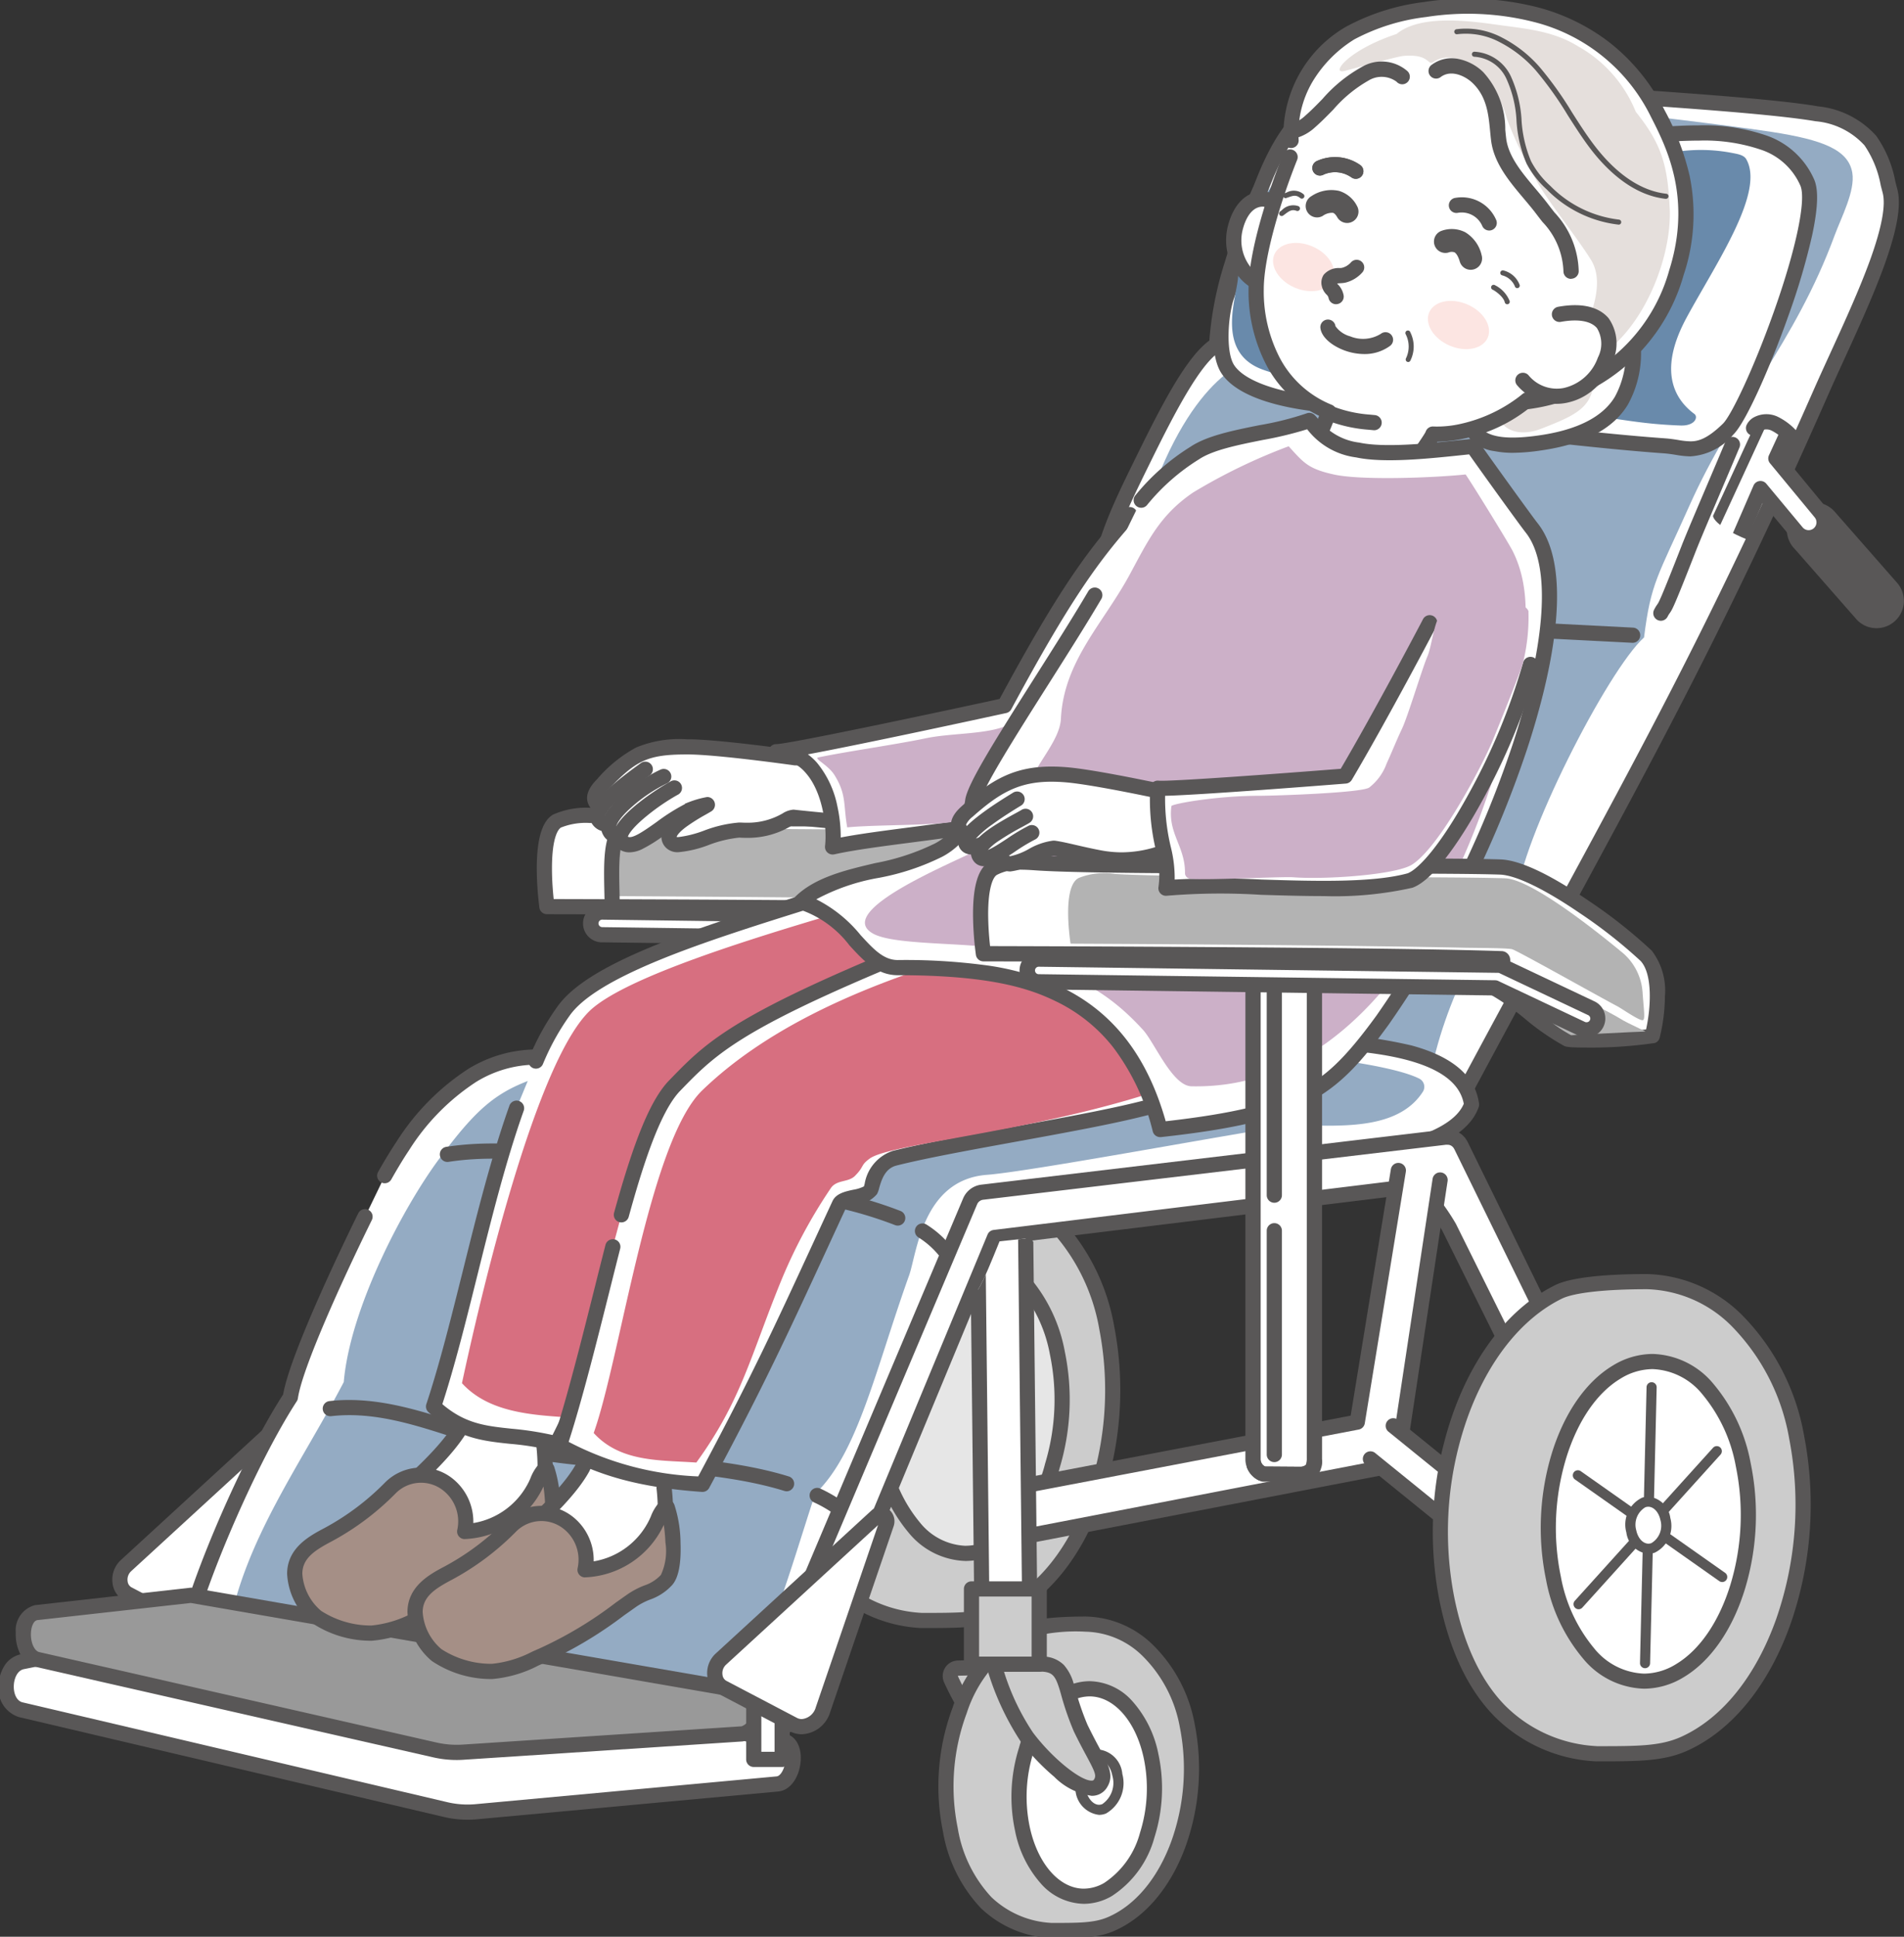 <svg xmlns="http://www.w3.org/2000/svg" xmlns:xlink="http://www.w3.org/1999/xlink" width="161.766" height="164.461" viewBox="0 0 161.766 164.461"><rect x="0" y="0" width="161.766" height="164.461" fill="#333333" stroke="none"/><defs><clipPath id="a"><rect width="161.766" height="164.461" fill="none"/></clipPath><clipPath id="c"><path d="M181.843,43.722c-.728,1.534-2.8,6.1-3.713,8.04.122.953,4.037,2.95,7.161,2.828,2.757-.108,4.945-1.149,2.826-4.638a28.037,28.037,0,0,0-3.9-5.1,1.483,1.483,0,0,0-1.485-1.38,1.757,1.757,0,0,0-.887.254" transform="translate(-178.13 -43.468)" fill="none"/></clipPath><clipPath id="e"><rect width="6.275" height="45.203" fill="none"/></clipPath><clipPath id="f"><path d="M102.9,128.953s-.946,2.351-1.313,3.125c-.866,1.827-1.253,1.827-1.284,2.927-.219,8.142-.586,16.854-2.015,24.872-.066.373-.094.842.227,1.041a.96.96,0,0,0,.49.1l4.217.106a5.519,5.519,0,0,0,2.239-.252,3.7,3.7,0,0,0,1.981-2.36,10.393,10.393,0,0,0,.345-3.15c.02-6.683-.443-13.381.093-20.044a11.85,11.85,0,0,0,.016-2.9c-.221-1.328-2.4-3.744-2.4-3.744Z" transform="translate(-98.247 -128.682)" fill="none"/></clipPath><clipPath id="h"><rect width="6.276" height="44.718" fill="none"/></clipPath></defs><g clip-path="url(#a)"><g clip-path="url(#a)"><path d="M26.22,147.812,12.973,159.971a1.518,1.518,0,0,0,.154,2.389l6.025,3.161a1.835,1.835,0,0,0,2.51-1.261L27.048,148.5c.207-.6-.384-1.092-.828-.684" transform="translate(-2.281 -27.016)" fill="#fff"/><path d="M26.575,147.017h0a1.147,1.147,0,0,1,.926.488,1.309,1.309,0,0,1,.158,1.2l-5.386,15.765a2.629,2.629,0,0,1-2.406,1.874,2.159,2.159,0,0,1-1.014-.252l-6.024-3.161a1.912,1.912,0,0,1-.986-1.484,2.25,2.25,0,0,1,.7-1.951l13.246-12.159A1.157,1.157,0,0,1,26.575,147.017Zm-6.708,18.038a1.367,1.367,0,0,0,1.186-1l5.287-15.475-12.93,11.869a.973.973,0,0,0-.288.835.667.667,0,0,0,.306.509l6.025,3.161A.883.883,0,0,0,19.866,165.055Z" transform="translate(-2.281 -27.016)" fill="#595757"/><path d="M144.544,9.015c-5.815-.554-10.889-.846-13-.16-1.568.509-4.026,1.3-6.768,6.184-3.146,5.606-5.025,12.685-5.021,15.775-1.864,1.087-4.008,5.2-6.169,9.59-2.07,4.209-4.369,8.746-3.68,12.189-2.105,1.211-3.678,2.344-6.911,7.1a27.6,27.6,0,0,0-4.737,13.661c-4.369,2.374-8.576,14.825-8.777,18.761,13.929.711,31.367,3.057,49.578,5.408,14.466-27.137,21.124-37.92,32.021-62.654,2.455-5.574,6.729-13.872,5.862-17.116-.761-2.85-1.1-5.656-6.209-6.535-5.349-.921-20.785-1.683-26.188-2.2" transform="translate(-16.372 -1.547)" fill="#fff"/><path d="M135.521,7.81h0c2.165,0,5.052.179,9.084.563,1.827.174,4.768.374,8.174.605,6.459.439,14.5.985,18.062,1.6a7.644,7.644,0,0,1,4.943,2.513,9.892,9.892,0,0,1,1.621,3.881c.052.2.1.406.159.609.361,1.352.011,3.416-1.1,6.5-.926,2.563-2.26,5.477-3.437,8.048-.486,1.062-.945,2.065-1.356,3C163.4,53.885,157.65,64.488,148.942,80.538c-2.722,5.018-5.808,10.7-9.314,17.282a.645.645,0,0,1-.651.336l-4.091-.529c-16.755-2.169-32.58-4.218-45.437-4.874a.644.644,0,0,1-.611-.677A38.26,38.26,0,0,1,91.711,81.9a34.948,34.948,0,0,1,2.819-5.518,11.243,11.243,0,0,1,3.112-3.413,28.092,28.092,0,0,1,4.82-13.639c3.121-4.587,4.771-5.9,6.737-7.066-.452-3.481,1.628-7.707,3.642-11.8l.167-.339c2.11-4.289,4.167-8.25,6.11-9.658a29.366,29.366,0,0,1,1.35-6.778,46.086,46.086,0,0,1,3.746-8.96c2.858-5.095,5.525-5.96,7.119-6.478l.012,0A14.523,14.523,0,0,1,135.521,7.81ZM138.7,96.821c3.422-6.415,6.44-11.978,9.109-16.9C156.5,63.9,162.245,53.316,170.49,34.6c.415-.942.876-1.949,1.364-3.015,1.166-2.548,2.488-5.436,3.4-7.949.991-2.743,1.351-4.669,1.069-5.725-.055-.208-.109-.415-.162-.621a8.8,8.8,0,0,0-1.381-3.4,6.361,6.361,0,0,0-4.153-2.046c-3.5-.6-11.5-1.146-17.931-1.583-3.415-.232-6.365-.433-8.209-.608-3.991-.38-6.838-.557-8.962-.557a13.643,13.643,0,0,0-3.778.368l-.013,0c-1.506.489-3.781,1.228-6.393,5.883-3.228,5.752-4.942,12.674-4.938,15.458a.644.644,0,0,1-.32.558c-1.723,1-3.957,5.336-5.916,9.318l-.167.34c-2.009,4.082-4.087,8.3-3.459,11.438a.644.644,0,0,1-.311.685c-2.05,1.179-3.524,2.231-6.7,6.9A26.887,26.887,0,0,0,98.9,73.4a.644.644,0,0,1-.335.515c-1.756.954-3.82,4.043-5.664,8.476a41.7,41.7,0,0,0-2.719,9.11c12.784.694,28.377,2.713,44.869,4.848Z" transform="translate(-16.372 -1.547)" fill="#595757"/><path d="M145.762,10.344c-5.625-.547-10.316-1.212-12.05-.162-2.864,1.735-3.4,3.541-4.968,6.828-2.74,5.764-6.805,13.034-6.923,16.092-1.631,1.148-3.7,3.289-5.709,7.723-1.928,4.246-3.852,10.8-3.43,11.686-1.275.647-4.711,4.191-7.111,9.373s-4.843,10.148-5.049,12.065c-1.686.982-5.58,11.457-6.935,16.595,12.464.476,29.888.1,44.75,5.071.282-5.522,3.922-14.39,7.612-17.463.359-5,7.75-19.46,10.855-22.264.574-4.651,1.172-5.182,3.833-11.14,3.874-8.67,8.934-13.719,12.361-23.006.552-1.5,1.754-3.761,1.5-5.306-.328-1.963-2.519-2.8-6.835-3.472-4.521-.7-17.335-2.177-21.9-2.621" transform="translate(-17.123 -1.761)" fill="#94abc3"/><path d="M42.244,2.672h-.031L-.031.644A.644.644,0,0,1-.644-.031.644.644,0,0,1,.031-.644L42.274,1.383a.645.645,0,0,1-.03,1.288Z" transform="translate(104.698 31.34)" fill="#595757"/><path d="M42.884,2.833H42.85L-.033.644A.645.645,0,0,1-.644-.033.645.645,0,0,1,.033-.644L42.916,1.545a.645.645,0,0,1-.032,1.288Z" transform="translate(95.844 51.752)" fill="#595757"/><path d="M45.1,4.487l-.055,0L-.055.642a.645.645,0,0,1-.587-.7.645.645,0,0,1,.7-.587L45.154,3.2A.645.645,0,0,1,45.1,4.487Z" transform="translate(83.727 72.549)" fill="#595757"/><path d="M159,13.786a34.064,34.064,0,0,1-5.708.172,35,35,0,0,1-9.612-2.141c-3.347-1.256-6.681-2.715-9.793.04-1.518,1.344-2.992,4.151-4.12,7.742-1.254,4-1.672,5.529-2.325,7.447-.493,1.445-.811,4.785.091,6.176,1.6,2.471,7.569,2.963,7.948,3.019,3.991.6,8.41,1.356,12.408,1.788,5.232.565,11.527,1.334,16.769,1.711,1.921.138,2.922.979,5.392-1.423,1.776-1.728,8.091-17.722,6.723-20.923-2.2-5.142-9.745-4.285-14.058-3.955-1.223.093-2.467.23-3.714.347" transform="translate(-23.229 -1.882)" fill="#fff"/><path d="M137.9,9.644a16.172,16.172,0,0,1,5.527,1.388l.481.181a34.232,34.232,0,0,0,9.435,2.1c.51.039,1.035.057,1.6.057,1.374,0,2.791-.116,4-.229q.592-.056,1.183-.115c.836-.083,1.7-.169,2.542-.233l.621-.049c1.287-.1,2.747-.218,4.275-.218h0a16.2,16.2,0,0,1,5.675.839,6.882,6.882,0,0,1,4.129,3.772c.377.883.316,2.442-.186,4.766a57.616,57.616,0,0,1-1.981,6.716c-1.457,4.125-3.6,9.086-4.7,10.157a5.191,5.191,0,0,1-3.653,1.86,7.8,7.8,0,0,1-1.246-.13c-.314-.05-.638-.1-.988-.126-4.006-.288-8.528-.794-12.9-1.283-1.36-.152-2.645-.3-3.89-.43-2.96-.319-6.138-.815-9.21-1.294-1.118-.174-2.175-.339-3.224-.5l-.142-.016c-5.453-.612-7.5-2.126-8.252-3.289-1.072-1.653-.68-5.209-.16-6.735.375-1.1.68-2.1,1.1-3.481.308-1.011.692-2.269,1.22-3.952,1.184-3.768,2.714-6.62,4.308-8.032A6.457,6.457,0,0,1,137.9,9.644Zm17.047,5.018c-.6,0-1.158-.02-1.7-.061a35.52,35.52,0,0,1-9.79-2.181l-.484-.183a15.029,15.029,0,0,0-5.071-1.3,5.153,5.153,0,0,0-3.584,1.407c-1.4,1.24-2.834,3.957-3.933,7.453-.527,1.678-.909,2.933-1.217,3.941-.425,1.393-.731,2.4-1.113,3.521-.491,1.44-.7,4.5.021,5.618.84,1.294,3.506,2.282,7.314,2.71.093.01.149.017.188.023,1.054.158,2.112.323,3.233.5,3.058.477,6.22.97,9.15,1.287,1.248.135,2.534.278,3.9.431,4.361.488,8.871.992,12.851,1.278.4.029.773.087,1.1.139a6.758,6.758,0,0,0,1.044.114c.632,0,1.4-.181,2.755-1.5.714-.694,2.645-4.742,4.382-9.662,1.843-5.218,2.706-9.357,2.2-10.546a5.569,5.569,0,0,0-3.4-3.072,14.973,14.973,0,0,0-5.222-.757c-1.478,0-2.91.114-4.174.214l-.625.049c-.828.063-1.684.148-2.513.23q-.594.059-1.19.116C157.826,14.543,156.372,14.662,154.945,14.662Z" transform="translate(-23.229 -1.882)" fill="#595757"/><path d="M166.76,29.133c2.55-4.672,6.627-10.612,5.048-13.395-.207-.364-.709-.44-1.123-.524a13.986,13.986,0,0,0-8.547,1c-2.568,1.177-6.04.824-8.822.288-3.744-.722-13.844-6.41-17.436-3.677-2.387,1.815-6.835,7.487-7.259,12.992-.131,1.7-1.9,6.281,2.041,7.757,1.686.632,6.474,1.813,8.183,2.168a55.483,55.483,0,0,0,6.778.918c4.518.331,8.825.622,13.523.955,1.993.141,3.591.6,7.06.729,1.254.047,1.532-.726,1.19-.981-1.354-1.011-3.325-3.3-.636-8.226" transform="translate(-23.44 -2.211)" fill="#698aab"/><path d="M192.789,62.82a2.31,2.31,0,0,1-1.038-.646L186.5,56.192a2.322,2.322,0,1,1,3.4-3.159l5.25,5.982a2.322,2.322,0,0,1-2.366,3.8" transform="translate(-34.009 -9.567)" fill="#595757"/></g><g transform="translate(145.539 35.515)"><g clip-path="url(#c)"><path d="M187.191,50.62,183.4,46.028l2.624-5.692a1.022,1.022,0,0,0-.5-1.355c-.511-.234-1.566-.3-1.8.208l-5.933,12.875c-.236.513.435,1.411.948,1.647a1.119,1.119,0,0,0,.137.051,1.021,1.021,0,0,0,1.217-.551l2-4.624,3.086,3.706a1.31,1.31,0,0,0,2.016-1.672" transform="translate(-178.058 -42.614)" fill="#fff"/><path d="M179.162,54.449a1.658,1.658,0,0,1-.474-.069,1.777,1.777,0,0,1-.22-.082c-.787-.363-1.682-1.6-1.266-2.5l5.933-12.875a1.506,1.506,0,0,1,1.487-.761,2.949,2.949,0,0,1,1.17.237,1.669,1.669,0,0,1,.818,2.21l-2.454,5.325,3.533,4.28a1.955,1.955,0,0,1-1.508,3.2h0a1.948,1.948,0,0,1-1.5-.7l-2.415-2.9-1.583,3.661-.006.014A1.67,1.67,0,0,1,179.162,54.449Zm-.78-2.138a1.418,1.418,0,0,0,.622.814.473.473,0,0,0,.055.02.365.365,0,0,0,.1.015.378.378,0,0,0,.34-.214l2-4.615a.645.645,0,0,1,1.087-.157l3.086,3.706a.665.665,0,0,0,1.071-.066.664.664,0,0,0-.047-.784L182.9,46.438a.644.644,0,0,1-.088-.68l2.624-5.692a.378.378,0,0,0-.185-.5,1.666,1.666,0,0,0-.632-.119.868.868,0,0,0-.334.051Z" transform="translate(-178.058 -42.614)" fill="#595757"/></g></g><g clip-path="url(#a)"><path d="M185.413,45.57a.642.642,0,0,1-.437-.171,4.211,4.211,0,0,0-1.072-.8,1.011,1.011,0,0,0-.9-.018.253.253,0,0,0-.074.063.644.644,0,1,1-1.17-.541,1.455,1.455,0,0,1,.562-.615,2.254,2.254,0,0,1,2.1-.068,5.333,5.333,0,0,1,1.426,1.034.645.645,0,0,1-.437,1.118Z" transform="translate(-33.363 -8.021)" fill="#595757"/><path transform="translate(-32.629 -9.709)" fill="#595757"/><path d="M172.707,61.164a.645.645,0,0,1-.572-.941,3.184,3.184,0,0,1,.268-.445c.13-.182.265-.37,2.079-5.01.35-.9,1.324-3.186,2.266-5.4.562-1.32,1.092-2.567,1.453-3.432a.645.645,0,0,1,1.189.5c-.363.869-.894,2.118-1.457,3.44-.938,2.205-1.908,4.485-2.252,5.365-1.873,4.789-2.008,4.978-2.231,5.29a1.93,1.93,0,0,0-.172.287A.644.644,0,0,1,172.707,61.164Z" transform="translate(-31.599 -8.45)" fill="#595757"/><path d="M165.4,29.543a13.745,13.745,0,0,1,1.231,4.984,8.488,8.488,0,0,1-.973,4.892c-1.4,2.346-4.4,3.241-6.943,3.6-2.179.309-5.632.61-6.189-2.235a4.151,4.151,0,0,1-.071-.711" transform="translate(-27.893 -5.405)" fill="#fff"/><path d="M156.434,43.857a7.918,7.918,0,0,1-1.552-.14,3.45,3.45,0,0,1-2.992-2.808,4.751,4.751,0,0,1-.083-.821.645.645,0,0,1,1.289-.027,3.484,3.484,0,0,0,.059.6c.333,1.7,1.968,2.217,5.466,1.721,3.271-.463,5.451-1.571,6.48-3.293a7.766,7.766,0,0,0,.883-4.525,13.165,13.165,0,0,0-1.173-4.75.645.645,0,0,1,1.17-.542,14.466,14.466,0,0,1,1.29,5.219,8.992,8.992,0,0,1-1.063,5.259c-1.239,2.073-3.731,3.388-7.406,3.908A17.032,17.032,0,0,1,156.434,43.857Z" transform="translate(-27.893 -5.405)" fill="#595757"/><path d="M163.6,28.087a20.261,20.261,0,0,1,.792,4.984,25.4,25.4,0,0,1-.626,4.892c-.3,1.945-1.841,2.58-4.462,3.6-1.372.534-3.619.61-3.977-2.235a6.42,6.42,0,0,1-.046-.711" transform="translate(-28.411 -5.139)" fill="#e5dfdc"/><path d="M155.162,1.874a25.738,25.738,0,0,0-14.931,1.285,7.99,7.99,0,0,0-2.7,1.6,9.507,9.507,0,0,0-2.041,4.028q-1.257,3.943-2.512,7.885a26.653,26.653,0,0,0-1.65,7.839,9,9,0,0,0,3.007,7.161c1.173.925,2.695,1.494,3.485,2.76a4.963,4.963,0,0,0,.66,1.011,2.853,2.853,0,0,0,1.431.6c3,.643,6.142,1.283,9.077.409a16.708,16.708,0,0,0,2.752-1.172q3.265-1.647,6.4-3.53a15.059,15.059,0,0,0,3.061-2.239A16.285,16.285,0,0,0,163.57,26.1a18.329,18.329,0,0,0,2.669-6.428,15.554,15.554,0,0,0-1.3-7.533,19.62,19.62,0,0,0-2.3-4.571,14.478,14.478,0,0,0-6.606-4.905,22.636,22.636,0,0,0-8.186-1.355c-.4,0-.8.011-1.2.02" transform="translate(-24.028 -0.24)" fill="#fff"/><path d="M153.287,34.319a15.137,15.137,0,0,0,13.7-11.032c2.024-6.371-.184-10.793-1.585-13.539C158.992-2.809,143.079.52,139.279,2.922a10.019,10.019,0,0,0-5.026,9.152" transform="translate(-24.56 -0.118)" fill="#fff"/><path d="M153.287,34.964a.645.645,0,0,1-.022-1.289,14.494,14.494,0,0,0,13.107-10.583c1.962-6.178-.233-10.48-1.545-13.051A15.2,15.2,0,0,0,154.944,2a22.832,22.832,0,0,0-9.21-.438,17.3,17.3,0,0,0-6.11,1.9A10.7,10.7,0,0,0,136.047,7.1a8.641,8.641,0,0,0-1.15,4.936.645.645,0,0,1-1.286.08,10.634,10.634,0,0,1,5.324-9.736,18.718,18.718,0,0,1,6.61-2.09,24.129,24.129,0,0,1,9.74.47,17.133,17.133,0,0,1,5.953,2.911,16.885,16.885,0,0,1,4.737,5.787,22.074,22.074,0,0,1,2.133,5.57,16.216,16.216,0,0,1-.508,8.457A15.78,15.78,0,0,1,153.31,34.963Z" transform="translate(-24.56 -0.118)" fill="#595757"/><path d="M167.347,18.112c-.166-3.667-.663-5.469-2.884-8.232a11.161,11.161,0,0,0-4.923-5.57c-2.145-1.327-4.517-1.489-7.011-1.839s-6.44-.81-8.389.806C139.975,4.653,138.524,6.7,139.7,6.42c.587-.143,4.446-1.234,5.047-1.284,2.219-.187,2.021.852,2.505.528,1.321-.886,2.864-.122,3.916.815a9.092,9.092,0,0,1,2.37,4.066,35.223,35.223,0,0,0,2.828,5.751c1.052,1.722,3.259,4.478,4.309,6.19,2.015,3.287-2.866,9.4-1.892,9.222,5.422-1,8.786-8.735,8.567-13.6" transform="translate(-25.487 -0.39)" fill="#e5dfdc"/><path d="M165.582,20.106h-.015a10.165,10.165,0,0,1-6.108-2.994,7.9,7.9,0,0,1-1.715-2.2,10.942,10.942,0,0,1-.851-3.649l0-.03a9.716,9.716,0,0,0-.858-3.517,3.207,3.207,0,0,0-2.712-1.864.215.215,0,1,1-.007-.43,3.638,3.638,0,0,1,3.1,2.093,10.383,10.383,0,0,1,.905,3.668l0,.03a10.624,10.624,0,0,0,.809,3.507,7.489,7.489,0,0,0,1.626,2.083,9.745,9.745,0,0,0,5.841,2.876.215.215,0,0,1-.015.429Z" transform="translate(-28.051 -1.031)" fill="#595757"/><path d="M169.255,17.476h-.024c-2.893-.322-5.131-2.572-6.5-4.4-.649-.868-1.241-1.8-1.814-2.695a29.8,29.8,0,0,0-2.7-3.788,10.374,10.374,0,0,0-3.058-2.407A6.129,6.129,0,0,0,151.52,3.5a.215.215,0,0,1-.061-.426,6.549,6.549,0,0,1,3.89.719A10.806,10.806,0,0,1,158.537,6.3a30.125,30.125,0,0,1,2.744,3.842c.568.891,1.156,1.813,1.8,2.669,1.317,1.762,3.462,3.927,6.2,4.232a.215.215,0,0,1-.024.429Z" transform="translate(-27.717 -0.592)" fill="#595757"/><path d="M133.494,22.154l-.636,5.893c-3.141.725-5.159-2.289-4.395-5.044.726-2.619,2.731-3.188,5.031-.85" transform="translate(-23.474 -3.784)" fill="#fff"/><path d="M130.773,20.038a4.705,4.705,0,0,1,3.181,1.665.645.645,0,0,1,.181.521l-.636,5.893a.645.645,0,0,1-.5.559,4.788,4.788,0,0,1-1.074.126,4.064,4.064,0,0,1-3.3-1.648,4.974,4.974,0,0,1-.789-4.322C128.334,21.056,129.4,20.038,130.773,20.038ZM132.82,22.4a3.3,3.3,0,0,0-2.047-1.07c-1.023,0-1.5,1.159-1.688,1.849a3.678,3.678,0,0,0,.573,3.2,2.8,2.8,0,0,0,2.272,1.139,3.27,3.27,0,0,0,.34-.018Z" transform="translate(-23.474 -3.784)" fill="#595757"/><path d="M133.276,16.318c-1.166,2.917-2.883,8.058-2.883,11.234,0,4.3,1.791,8.6,6.178,10.4a32.875,32.875,0,0,1-1.413,3.24c-.377.381-3.982.275-5.777.417-.125,3.254,2.352,5.207,4.808,6.224,3.306.516,6.208.615,11.662-.914.461-.537-1.252-1.647-2.47-3.655-.186-.307,1.9-2.981,2.023-3.426a12.271,12.271,0,0,0,8.009-2.89" transform="translate(-23.671 -2.986)" fill="#fff"/><path d="M138.115,48.819a25.6,25.6,0,0,1-4.024-.35.645.645,0,0,1-.147-.041,9.886,9.886,0,0,1-3.607-2.44,6.076,6.076,0,0,1-1.6-4.4.645.645,0,0,1,.593-.618c.629-.05,1.442-.069,2.3-.09a24.41,24.41,0,0,0,3.08-.184c.195-.361.63-1.389,1.034-2.4A9.878,9.878,0,0,1,131.271,34a13.556,13.556,0,0,1-1.522-6.445c0-3.947,2.44-10.25,2.929-11.474a.645.645,0,0,1,1.2.478c-1.308,3.273-2.836,8.117-2.836,11a12.267,12.267,0,0,0,1.366,5.831,8.644,8.644,0,0,0,4.413,3.973.645.645,0,0,1,.356.829,24.66,24.66,0,0,1-1.511,3.41.648.648,0,0,1-.044.05c-.381.384-1.14.452-3.953.519-.559.013-1.132.027-1.628.05a4.829,4.829,0,0,0,1.264,2.916,8.55,8.55,0,0,0,3.067,2.077,23.2,23.2,0,0,0,10.726-.749c-.148-.188-.355-.42-.535-.623a15.192,15.192,0,0,1-1.726-2.237c-.256-.422-.014-.89.329-1.457.247-.408.573-.887.888-1.351.284-.417.671-.987.742-1.147a.644.644,0,0,1,.669-.447,8.986,8.986,0,0,0,2.352-.234,12.731,12.731,0,0,0,5.2-2.517.644.644,0,1,1,.8,1.007,13.244,13.244,0,0,1-8.025,3.042c-.142.233-.356.551-.676,1.022s-.853,1.253-1.045,1.632a15.13,15.13,0,0,0,1.451,1.833,8.331,8.331,0,0,1,.81,1,1.069,1.069,0,0,1,.01,1.358.645.645,0,0,1-.315.2A28.718,28.718,0,0,1,138.115,48.819Z" transform="translate(-23.671 -2.986)" fill="#595757"/><path d="M158.34,38.225c2.292,2.6,5.939,1.205,6.993-1.7,1-2.761-.394-4.514-3.865-3.892" transform="translate(-28.97 -5.948)" fill="#fff"/><path d="M161.226,40.241a4.466,4.466,0,0,1-3.37-1.589.645.645,0,0,1,.967-.852,3.108,3.108,0,0,0,2.984,1.1,4.017,4.017,0,0,0,2.92-2.588,2.552,2.552,0,0,0-.076-2.5c-.511-.607-1.6-.8-3.07-.533A.645.645,0,1,1,161.354,32c2.489-.446,3.7.282,4.284.971a3.736,3.736,0,0,1,.3,3.775A5.472,5.472,0,0,1,164.392,39a5.011,5.011,0,0,1-2.345,1.158A4.413,4.413,0,0,1,161.226,40.241Z" transform="translate(-28.97 -5.948)" fill="#595757"/><path d="M154.229,23.468a.644.644,0,0,1-.578-.359,1.9,1.9,0,0,0-2.077-1.145.645.645,0,0,1-.307-1.252,3.173,3.173,0,0,1,3.539,1.825.645.645,0,0,1-.577.931Z" transform="translate(-27.704 -3.893)" fill="#595757"/><path d="M146.434,37.079a.215.215,0,0,1-.189-.318,2.293,2.293,0,0,0-.03-2.048.215.215,0,1,1,.4-.151,2.685,2.685,0,0,1,0,2.4A.215.215,0,0,1,146.434,37.079Z" transform="translate(-26.789 -6.337)" fill="#595757"/><path d="M140.311,17.67a3.068,3.068,0,0,0-3.029-.288" transform="translate(-25.117 -3.13)" fill="#fff"/><path d="M140.31,18.314a.642.642,0,0,1-.387-.129,2.418,2.418,0,0,0-2.337-.235.645.645,0,1,1-.609-1.136,3.731,3.731,0,0,1,3.72.34.645.645,0,0,1-.388,1.16Z" transform="translate(-25.117 -3.13)" fill="#595757"/><path d="M140.31,18.314a.642.642,0,0,1-.387-.129,2.418,2.418,0,0,0-2.337-.235.645.645,0,1,1-.609-1.136,3.731,3.731,0,0,1,3.72.34.645.645,0,0,1-.388,1.16Z" transform="translate(-25.117 -3.13)" fill="#595757"/><path d="M138.086,33.98c.08.971,2.975,2.489,4.877,1.106" transform="translate(-25.264 -6.217)" fill="#fff"/><path d="M141.171,36.282a4.96,4.96,0,0,1-2.028-.451c-1.009-.463-1.644-1.135-1.7-1.8a.645.645,0,0,1,1.284-.115,2.259,2.259,0,0,0,1.251.862,2.872,2.872,0,0,0,2.605-.216.645.645,0,1,1,.758,1.043A3.639,3.639,0,0,1,141.171,36.282Z" transform="translate(-25.264 -6.217)" fill="#595757"/><path d="M152.448,27.484a.967.967,0,0,1-.927-.693c-.174-.589-.375-.75-.453-.793a.757.757,0,0,0-.516.019.967.967,0,0,1-.562-1.85,2.529,2.529,0,0,1,1.995.129,3.061,3.061,0,0,1,1.39,1.947.967.967,0,0,1-.927,1.24Z" transform="translate(-27.494 -4.573)" fill="#595757"/><path d="M139.512,22.763a.966.966,0,0,1-.842-.49c-.084-.148-.216-.334-.366-.374a1.353,1.353,0,0,0-.862.261.966.966,0,1,1-.971-1.671,3.043,3.043,0,0,1,2.338-.455,2.537,2.537,0,0,1,1.542,1.286.967.967,0,0,1-.84,1.444Z" transform="translate(-25.058 -3.828)" fill="#595757"/><path d="M153.571,34.381c-.407.969-1.852,1.279-3.229.694s-2.161-1.847-1.754-2.815,1.853-1.279,3.229-.694,2.161,1.846,1.754,2.815" transform="translate(-27.166 -5.721)" fill="#fce5e2"/><path d="M137.469,28.357c-.407.969-1.852,1.279-3.229.694s-2.161-1.847-1.754-2.815,1.853-1.279,3.229-.694,2.161,1.846,1.754,2.815" transform="translate(-24.22 -4.619)" fill="#fce5e2"/><path d="M140.557,27.774a2.165,2.165,0,0,1-1.128.687c-.282.06-.915-.016-1.154.321a.584.584,0,0,0-.064.459c.072.392.481.478.585,1.03" transform="translate(-25.284 -5.082)" fill="#fff"/><path d="M138.795,30.916a.645.645,0,0,1-.633-.526.551.551,0,0,0-.181-.3,1.461,1.461,0,0,1-.4-.735,1.209,1.209,0,0,1,.171-.947,1.678,1.678,0,0,1,1.354-.564c.068,0,.161-.01.192-.017a1.515,1.515,0,0,0,.772-.474.645.645,0,0,1,.983.834,2.822,2.822,0,0,1-1.485.9,2.6,2.6,0,0,1-.38.042c-.081.005-.207.013-.3.029l.06.068a1.786,1.786,0,0,1,.49.922.645.645,0,0,1-.634.764Z" transform="translate(-25.284 -5.082)" fill="#595757"/><path d="M157.5,29.656a.215.215,0,0,1-.21-.168,1.591,1.591,0,0,0-1.084-.921.215.215,0,0,1,.1-.417,1.98,1.98,0,0,1,1.4,1.244.215.215,0,0,1-.21.262Z" transform="translate(-28.59 -5.188)" fill="#595757"/><path d="M156.473,31.3a.215.215,0,0,1-.21-.168c-.105-.475-.827-.981-1.031-1.069a.215.215,0,1,1,.17-.395,2.574,2.574,0,0,1,1.281,1.371.215.215,0,0,1-.21.262Z" transform="translate(-28.417 -5.464)" fill="#595757"/><path d="M133.274,22.292a.215.215,0,0,1-.127-.388l.138-.1a1.335,1.335,0,0,1,1.424-.347.215.215,0,0,1-.154.4c-.4-.153-.621-.006-1.01.288l-.143.107A.214.214,0,0,1,133.274,22.292Z" transform="translate(-24.384 -3.948)" fill="#595757"/><path d="M135.066,20.544a.214.214,0,0,1-.138-.05c-.355-.3-.619-.2-1.019-.062l-.162.056a.215.215,0,1,1-.136-.408l.155-.054a1.272,1.272,0,0,1,1.437.137.215.215,0,0,1-.138.38Z" transform="translate(-24.458 -3.674)" fill="#595757"/><path d="M160.794,24.936a.645.645,0,0,1-.642-.6,6.375,6.375,0,0,0-1.789-4.239c-.167-.214-.34-.436-.525-.68-.321-.424-.674-.843-1.047-1.286-1.255-1.489-2.553-3.03-2.79-4.961-.031-.25-.055-.5-.08-.762-.139-1.444-.283-2.938-1.487-4.1-.6-.581-1.83-1.193-2.727-.5a.645.645,0,0,1-.792-1.017,2.826,2.826,0,0,1,2.4-.511,4.235,4.235,0,0,1,2.015,1.094,7.177,7.177,0,0,1,1.877,4.9c.025.255.048.5.076.729.19,1.551,1.363,2.942,2.5,4.287.368.437.748.888,1.089,1.339.18.237.35.455.514.665a7.55,7.55,0,0,1,2.059,4.942.644.644,0,0,1-.6.688Z" transform="translate(-27.318 -1.255)" fill="#595757"/><path d="M134.89,12.975a.645.645,0,0,1-.2-1.257,2.815,2.815,0,0,0,.891-.581c.5-.433.987-.934,1.458-1.417a12.415,12.415,0,0,1,3.335-2.713,3.328,3.328,0,0,1,3.876.345.645.645,0,1,1-.921.9,2.14,2.14,0,0,0-2.393-.086,11.3,11.3,0,0,0-2.973,2.452c-.49.5-1,1.023-1.536,1.492a3.993,3.993,0,0,1-1.335.833A.644.644,0,0,1,134.89,12.975Z" transform="translate(-24.68 -1.317)" fill="#595757"/><path d="M142.016,44.373a.652.652,0,0,1-.065,0l-.41-.039a12.134,12.134,0,0,1-3.7-.861.645.645,0,0,1,.44-1.211,10.851,10.851,0,0,0,3.378.789l.419.04a.645.645,0,0,1-.064,1.286Z" transform="translate(-25.26 -7.842)" fill="#595757"/><path d="M108.817,135.258c-1.551-7.771-6.709-12.215-11.76-12.215-2.59,0-5.669.178-6.945.8-6.9,3.393-10.724,14.357-8.787,24.054,1.551,7.771,5.614,11.735,11.758,12.215,3.272,0,5.181,0,6.946-.8,7.011-3.2,10.723-14.357,8.789-24.054" transform="translate(-14.787 -22.512)" fill="#ccc"/><path d="M97.057,122.4a11,11,0,0,1,7.645,3.379,17.888,17.888,0,0,1,4.747,9.355,28.546,28.546,0,0,1-1.065,14.8c-1.713,4.824-4.585,8.362-8.088,9.963-1.889.863-3.878.863-7.174.863h-.04l-.05,0a12.16,12.16,0,0,1-8.012-3.565,17.833,17.833,0,0,1-4.328-9.166,28.112,28.112,0,0,1,1.1-14.736c1.714-4.761,4.566-8.32,8.031-10.023C91.292,122.55,94.567,122.4,97.057,122.4Zm-3.934,37.074c3.227,0,5,0,6.638-.746,3.183-1.454,5.814-4.729,7.409-9.221a27.257,27.257,0,0,0,1.015-14.121A16.612,16.612,0,0,0,103.8,126.7a9.723,9.723,0,0,0-6.741-3.008c-3.229,0-5.719.276-6.661.739-3.163,1.555-5.787,4.859-7.387,9.3a26.823,26.823,0,0,0-1.053,14.047,16.592,16.592,0,0,0,3.985,8.517,10.9,10.9,0,0,0,7.166,3.179Z" transform="translate(-14.787 -22.512)" fill="#595757"/><path d="M106.519,138.815c1.368,6.477-.861,13.725-4.979,16.188s-8.564-.793-9.932-7.271.862-13.725,4.979-16.187,8.564.793,9.932,7.27" transform="translate(-16.687 -23.917)" fill="#e6e6e6"/><path d="M99.4,130.078a6.48,6.48,0,0,1,4.831,2.382,13.449,13.449,0,0,1,2.922,6.222,20.149,20.149,0,0,1-.447,9.922,12,12,0,0,1-4.832,6.952,6.072,6.072,0,0,1-3.14.914,6.48,6.48,0,0,1-4.831-2.382,13.451,13.451,0,0,1-2.922-6.223,20.147,20.147,0,0,1,.447-9.922,12,12,0,0,1,4.832-6.952A6.072,6.072,0,0,1,99.4,130.078Zm-.666,25.1a4.8,4.8,0,0,0,2.479-.731,10.747,10.747,0,0,0,4.261-6.225,18.839,18.839,0,0,0,.418-9.277,12.175,12.175,0,0,0-2.62-5.628,5.234,5.234,0,0,0-3.872-1.953,4.8,4.8,0,0,0-2.479.731,10.749,10.749,0,0,0-4.261,6.224,18.836,18.836,0,0,0-.418,9.277,12.176,12.176,0,0,0,2.62,5.629A5.233,5.233,0,0,0,98.73,155.181Z" transform="translate(-16.687 -23.917)" fill="#595757"/><path d="M88.643,138.909l-1.316.132a1.642,1.642,0,0,1-.927-.178l-.615-.321a1.644,1.644,0,0,1-.883-1.458V96.546A1.645,1.645,0,0,1,86.547,94.9h1.931a1.645,1.645,0,0,1,1.646,1.646v40.726a1.646,1.646,0,0,1-1.48,1.637" transform="translate(-15.534 -17.363)" fill="#fff"/><line y2="20.099" transform="translate(71.183 77.396)" fill="#fff"/><line y2="19.003" transform="translate(71.183 100.514)" fill="#fff"/><g transform="translate(68.842 77.01)" style="mix-blend-mode:multiply;isolation:isolate"><g clip-path="url(#e)"><path d="M88.643,138.909l-1.316.132a1.642,1.642,0,0,1-.927-.178l-.615-.321a1.644,1.644,0,0,1-.883-1.458V96.546A1.645,1.645,0,0,1,86.547,94.9h1.931a1.645,1.645,0,0,1,1.646,1.646v40.726a1.646,1.646,0,0,1-1.48,1.637" transform="translate(-84.375 -94.373)" fill="#fff"/><path d="M87.16,139.694a2.3,2.3,0,0,1-1.058-.26l-.615-.321a2.282,2.282,0,0,1-1.23-2.03V96.546a2.292,2.292,0,0,1,2.289-2.29h1.931a2.293,2.293,0,0,1,2.29,2.29v40.726a2.284,2.284,0,0,1-2.06,2.279l-1.317.132A2.287,2.287,0,0,1,87.16,139.694Zm-.614-44.15a1,1,0,0,0-1,1v40.538a1,1,0,0,0,.537.887l.615.321a1,1,0,0,0,.563.108l1.317-.132a1,1,0,0,0,.9-1V96.546a1,1,0,0,0-1-1Z" transform="translate(-84.375 -94.373)" fill="#595757"/></g></g><path d="M0,20.529A.43.43,0,0,1-.43,20.1V0A.429.429,0,0,1,0-.429.429.429,0,0,1,.43,0V20.1A.43.43,0,0,1,0,20.529Z" transform="translate(71.183 77.396)" fill="#595757"/><path d="M0,19.433A.429.429,0,0,1-.43,19V0A.429.429,0,0,1,0-.43.429.429,0,0,1,.43,0V19A.429.429,0,0,1,0,19.433Z" transform="translate(71.183 100.514)" fill="#595757"/><path d="M87.16,139.694a2.3,2.3,0,0,1-1.058-.26l-.615-.321a2.282,2.282,0,0,1-1.23-2.03V96.546a2.292,2.292,0,0,1,2.289-2.29h1.931a2.293,2.293,0,0,1,2.29,2.29v40.726a2.284,2.284,0,0,1-2.06,2.279l-1.317.132A2.287,2.287,0,0,1,87.16,139.694Zm-.614-44.15a1,1,0,0,0-1,1v40.538a1,1,0,0,0,.537.887l.615.321a1,1,0,0,0,.563.108l1.317-.132a1,1,0,0,0,.9-1V96.546a1,1,0,0,0-1-1Z" transform="translate(-15.534 -17.363)" fill="#595757"/><path d="M0,20.744A.645.645,0,0,1-.645,20.1V0A.644.644,0,0,1,0-.644.644.644,0,0,1,.645,0V20.1A.645.645,0,0,1,0,20.744Z" transform="translate(71.183 77.396)" fill="#595757"/><path d="M0,19.648A.644.644,0,0,1-.645,19V0A.644.644,0,0,1,0-.645.644.644,0,0,1,.645,0V19A.644.644,0,0,1,0,19.648Z" transform="translate(71.183 100.514)" fill="#595757"/><path d="M100.732,85.134c-6.245-.212-33.2.079-39.433-.359a7.6,7.6,0,0,0-3.638.462c-1.695,1.08-.839,7.256-.839,7.256s33.1.055,44.007.426c.513.017-.913,2.3-.661,2.447,2.8,1.6,5.1,2.708,7.9,4.259a22.731,22.731,0,0,0,5.591-.158c.382-1.467,1.479-7,.668-7.527-1.762-1.148-10.092-6.687-13.591-6.807" transform="translate(-10.357 -15.506)" fill="#fff"/><path d="M60.48,84.1c.3,0,.588.01.865.029,3.656.257,14.532.261,24.128.265,6.821,0,12.712.005,15.282.092,2.378.081,6.848,2.287,13.668,6.745l.253.165c.522.341.79,1.158.4,4.039a41.633,41.633,0,0,1-.8,4.191.644.644,0,0,1-.395.44,20.887,20.887,0,0,1-4.115.309c-1.674,0-1.872-.11-2.017-.19-1.241-.688-2.4-1.3-3.52-1.888-1.387-.73-2.822-1.485-4.383-2.375a.728.728,0,0,1-.347-.761,1.806,1.806,0,0,1,.1-.371c.076-.214.19-.47.311-.741.064-.144.149-.334.223-.511-11.406-.347-42.988-.4-43.312-.4a.645.645,0,0,1-.637-.556,27.225,27.225,0,0,1-.222-3.311c0-2.5.44-4,1.353-4.577A6.858,6.858,0,0,1,60.48,84.1ZM113.9,92.433l-.181-.118c-8.127-5.313-11.559-6.487-13.007-6.536-2.548-.087-8.712-.089-15.238-.092-9.617,0-20.516-.008-24.218-.268-.247-.017-.507-.026-.774-.026a5.661,5.661,0,0,0-2.472.389c-.179.114-.76.7-.757,3.489,0,1.02.084,2,.145,2.58,4.448.01,33.451.085,43.456.425a.74.74,0,0,1,.613.349c.289.462.024,1.056-.377,1.954-.06.135-.137.306-.2.455,1.38.778,2.629,1.435,3.944,2.127,1.11.584,2.258,1.188,3.49,1.871a11.035,11.035,0,0,0,1.448.059,29.61,29.61,0,0,0,3.355-.166c.176-.752.442-2.055.632-3.366A8.482,8.482,0,0,0,113.9,92.433Z" transform="translate(-10.357 -15.506)" fill="#595757"/><path d="M102.8,92.305c.54.165,8.09,3.93,9.382,4.585.435.221,1.793,1.294,2.128.69.229-.412,1.1-4.428.614-4.712-1.525-.889-9.726-6.485-12.748-6.588-5.393-.183-28.668-.046-34.053-.4a6.12,6.12,0,0,0-3.14.344c-1.509.752-.7,5.577-.7,5.577l2.479.015q3.168.02,6.336.043,4.272.033,8.545.074,4.553.045,9.107.105,4.011.054,8.022.136c.875.02,3.669.021,4.029.132" transform="translate(-11.721 -15.704)" fill="#b3b3b3"/><path d="M121.505,100.229c-.768-.471-1.566-.889-2.371-1.291s-1.614-.8-2.428-1.175c-.415-.194-.834-.379-1.263-.539-.2-.076-.409-.145-.609-.23s-.386-.174-.574-.271c-.555-.286-1.082-.62-1.626-.926a5.493,5.493,0,0,0,.631.83c2.711,1.4,3.8,2.779,4.161,3.59.856,1.935,5,.926,5.892.909-.13-.083-1.62-.779-1.812-.9" transform="translate(-20.608 -17.527)" fill="#b3b3b3"/><path d="M108.912,100.795a.956.956,0,0,1-.408-.107l-7.321-3.454L62.4,96.717h-.02a.962.962,0,0,1,.046-1.923l39.008.519a.928.928,0,0,1,.428.107l7.522,3.559a.963.963,0,0,1-.475,1.817" transform="translate(-11.244 -17.343)" fill="#fff"/><path d="M108.945,101.44h-.055a1.593,1.593,0,0,1-.671-.173l-7.184-3.39-38.641-.515h-.037a1.606,1.606,0,0,1,.058-3.212h.023l39,.519a1.57,1.57,0,0,1,.707.173l7.514,3.555.02.01a1.607,1.607,0,0,1-.737,3.035ZM62.42,96.073l38.772.516a.644.644,0,0,1,.266.062l7.321,3.454.022.011a.312.312,0,0,0,.134.035h.01a.318.318,0,0,0,.154-.6L101.589,96l-.018-.009a.282.282,0,0,0-.134-.036h-.009l-39.013-.519a.317.317,0,0,0-.011.635Z" transform="translate(-11.244 -17.343)" fill="#595757"/><path d="M34.523,122.751c-2.589,5.256-5.955,12.657-6.342,15.33-3.864,5.933-8.65,17.586-9.036,21.134,0,3.481,11.8,4.42,19.421,5.946,7.772,1.555,16.148,3.5,24.31,4.624.883.123,2.4.728,3.171.132.284-.22,2.168-1.69,2.378-1.982,2.96-4.118,5.217-11.05,7.936-17.039,3.307-7.283,4.843-11.991,7.9-19.383.7-1.681,2.326-8.934,6.906-10.189,2.965-.813,11.58.4,15.987-1.938,2.339-1.244,19.469-.638,21.387-6.147-.739-5.508-11.9-5.21-14.866-5.508-2.953-.3-10.988-.967-14.843-.967-3.876,0-8.929-.29-12.934-.29-2.015,0-5.307-.225-8.206-.225-2.086,0-25.041-.625-28.62,2.954-3.381,0-7.366,1.657-11.35,7.574-.451.669-.967,1.521-1.519,2.5" transform="translate(-3.503 -19.432)" fill="#fff"/><path d="M65.128,170.82a7.5,7.5,0,0,1-1.65-.254c-.258-.06-.5-.116-.69-.143-6.118-.845-12.335-2.142-18.349-3.4-2.075-.433-4.035-.841-6-1.234-1.674-.335-3.52-.637-5.475-.956a87.521,87.521,0,0,1-9.576-1.908c-2.1-.613-4.889-1.664-4.889-3.713a.645.645,0,0,1,0-.07c.4-3.639,5.13-15.209,9.061-21.3.6-3.539,5.41-13.412,6.379-15.379a.644.644,0,1,1,1.156.57c-2.672,5.425-5.921,12.644-6.282,15.138a.645.645,0,0,1-.1.259c-3.774,5.8-8.524,17.309-8.931,20.813.023.6.742,1.506,3.96,2.445a86.732,86.732,0,0,0,9.422,1.873c1.966.321,3.823.625,5.52.964,1.97.394,3.932.8,6.01,1.236,5.992,1.25,12.188,2.542,18.262,3.381.247.034.518.1.8.164.615.143,1.546.359,1.884.1.951-.737,2.078-1.653,2.255-1.857,1.984-2.764,3.642-6.811,5.4-11.1.792-1.934,1.611-3.933,2.47-5.824,2.037-4.485,3.411-8.02,4.866-11.762.912-2.346,1.855-4.772,3.025-7.6.1-.24.231-.638.383-1.1a28.205,28.205,0,0,1,2.183-5.237c1.323-2.3,2.926-3.725,4.764-4.229a24.855,24.855,0,0,1,5.239-.375c3.55-.047,7.968-.1,10.616-1.511.784-.417,2.554-.61,5.617-.916a71.043,71.043,0,0,0,9.645-1.42c3.245-.81,5.182-1.924,5.764-3.312-.741-4.068-8.716-4.486-12.573-4.688-.679-.036-1.266-.066-1.694-.109-2.554-.257-10.8-.963-14.779-.963-1.933,0-4.2-.073-6.385-.144-2.233-.072-4.541-.146-6.549-.146-.929,0-2.133-.048-3.409-.1-1.513-.06-3.229-.128-4.8-.128-.172,0-.477,0-.9-.01-2.317-.031-8.473-.113-14.375.223a68.663,68.663,0,0,0-8.18.87c-3.066.563-4.254,1.225-4.71,1.682a.644.644,0,0,1-.456.189,9.824,9.824,0,0,0-5.116,1.476,19.046,19.046,0,0,0-5.7,5.814c-.431.64-.933,1.466-1.492,2.455a.644.644,0,0,1-1.122-.634c.576-1.018,1.1-1.873,1.546-2.541a20.3,20.3,0,0,1,6.1-6.2,11.129,11.129,0,0,1,5.529-1.657c1.7-1.423,6.134-2.321,13.525-2.742,5.947-.339,12.136-.256,14.465-.225.417.006.718.01.882.01,1.594,0,3.323.068,4.848.129,1.262.05,2.454.1,3.358.1,2.029,0,4.348.075,6.591.147,2.179.07,4.431.143,6.343.143,4.028,0,12.337.711,14.908.97.4.04.97.07,1.632.1a40.051,40.051,0,0,1,8.076,1.026c3.492.946,5.42,2.605,5.733,4.933a.645.645,0,0,1-.03.3c-1.471,4.226-10.188,5.1-16.553,5.733a24.842,24.842,0,0,0-5.14.772c-2.923,1.553-7.515,1.613-11.2,1.662a24.564,24.564,0,0,0-4.915.329c-3.535.969-5.244,6.141-6.065,8.627-.167.505-.3.9-.416,1.187-1.164,2.817-2.1,5.236-3.014,7.576-1.461,3.759-2.842,7.31-4.893,11.828-.849,1.869-1.663,3.857-2.45,5.78-1.786,4.362-3.474,8.482-5.549,11.368a22.88,22.88,0,0,1-2.506,2.115A2.086,2.086,0,0,1,65.128,170.82Z" transform="translate(-3.503 -19.432)" fill="#595757"/><path d="M109.107,108.979c-4.452.042-8.687-1-13.018-1.017s-7.409-.594-11.943-.352c-2.356.126-1.3-.369-5.428.092s-22.242-.207-25.671,2.566c-5.771,1.573-7.339,2.346-11.407,7.833-3.084,4.16-7.557,12.711-8.087,18.926-3.61,6.924-8.42,13.376-9.8,21.085,6.113,2.958,13.209,3.4,19.566,5.132,6.486,1.762,13.3,3.936,19.908,3.746,4.524-.13,8.026-13.412,10.38-20.477,3.623-3.441,5.094-10.47,7.978-18.544.656-1.838,1.121-8.119,6.609-8.537,3.552-.27,19.22-3.19,24.933-4.083,2.888-.452,9.539,1,12.1-2.961a.779.779,0,0,0-.284-1.119c-2.636-1.341-11.849-2.329-15.834-2.291" transform="translate(-4.346 -19.669)" fill="#94abc3"/><path d="M73.117,153.4a.644.644,0,0,1-.191-.029c-4.072-1.265-9.21-1.618-13.742-1.929a63.376,63.376,0,0,1-8.812-.979c-1.763-.4-3.521-.973-5.222-1.528-3.662-1.2-7.121-2.324-10.728-1.912a.644.644,0,1,1-.147-1.281c3.886-.445,7.642.781,11.274,1.967,1.672.546,3.4,1.11,5.106,1.5a62.651,62.651,0,0,0,8.616.95c4.6.316,9.82.674,14.036,1.984a.645.645,0,0,1-.191,1.26Z" transform="translate(-6.284 -26.766)" fill="#595757"/><path d="M88.185,158.272a.643.643,0,0,1-.456-.189,10.953,10.953,0,0,0-3.033-2.074.644.644,0,1,1,.557-1.162,12.231,12.231,0,0,1,3.387,2.325.645.645,0,0,1-.456,1.1Z" transform="translate(-15.547 -28.437)" fill="#595757"/><path d="M84.789,125.965a.642.642,0,0,1-.252-.051,34.278,34.278,0,0,0-6.816-1.844c-.454-.087-.883-.17-1.249-.248-1.408-.3-2.867-.52-4.278-.731l-12.848-1.921c-4.179-.625-8.5-1.271-12.719-.62a.644.644,0,1,1-.2-1.274c4.411-.681,8.832-.02,13.106.619l12.848,1.921c1.43.214,2.91.435,4.357.745.353.075.776.157,1.223.243a35.322,35.322,0,0,1,7.076,1.923.645.645,0,0,1-.252,1.238Z" transform="translate(-8.513 -21.889)" fill="#595757"/><path d="M98.194,130.752a.644.644,0,0,1-.539-.29,7.11,7.11,0,0,0-2.108-2,.645.645,0,0,1,.7-1.082,8.382,8.382,0,0,1,2.483,2.374.645.645,0,0,1-.538,1Z" transform="translate(-17.546 -23.404)" fill="#595757"/><path d="M122.183,114.74a.641.641,0,0,1-.35-.1c-2.371-1.54-6.606-2.776-12.587-3.675-5.184-.779-10.7-1.178-15.137-1.5-2.095-.152-3.9-.282-5.272-.426a.644.644,0,0,1,.134-1.282c1.347.141,3.147.271,5.23.422,8.985.65,22.562,1.632,28.332,5.379a.645.645,0,0,1-.352,1.185Z" transform="translate(-16.266 -19.832)" fill="#595757"/><path d="M132.524,119.787a.645.645,0,0,1-.641-.58,3.225,3.225,0,0,0-.857-1.835.645.645,0,1,1,.968-.851,4.528,4.528,0,0,1,1.171,2.557.644.644,0,0,1-.577.706Q132.556,119.787,132.524,119.787Z" transform="translate(-24.061 -21.397)" fill="#595757"/><path d="M37.917,184.579,1.879,176.113c-1.73-.421-1.606-3.725.14-4.076L16.89,169.05l49.789,9.719c1.4.274.909,3.512-.511,3.65l-25.539,2.355a8.163,8.163,0,0,1-2.712-.194" transform="translate(-0.118 -30.93)" fill="#fff"/><path d="M39.846,185.455a8.814,8.814,0,0,1-2.079-.249L1.732,176.741h0A2.509,2.509,0,0,1,0,174.082a3.3,3.3,0,0,1,.457-1.638,2.17,2.17,0,0,1,1.435-1.039l14.871-2.987a.645.645,0,0,1,.25,0L66.8,178.136c.879.172,1.409,1.051,1.351,2.239-.06,1.247-.741,2.57-1.924,2.684l-25.542,2.355C40.411,185.442,40.127,185.455,39.846,185.455ZM2.03,175.487l36.035,8.465h0a7.523,7.523,0,0,0,1.777.213c.24,0,.482-.012.721-.035l25.542-2.355c.36-.035.722-.732.757-1.463.02-.419-.08-.867-.311-.912l-49.663-9.694L2.146,172.669c-.571.115-.845.826-.857,1.439C1.277,174.7,1.5,175.357,2.03,175.487Z" transform="translate(-0.118 -30.93)" fill="#595757"/><path d="M37.346,178.924,3.632,171.253c-1.537-.358-1.643-3.749-.1-3.981L16.671,165.8l45.775,7.927c3.929.633,2.3,3.766,1.052,3.843l-23.75,1.557a8.345,8.345,0,0,1-2.4-.2" transform="translate(-0.444 -30.335)" fill="#999"/><path d="M39.244,179.788a9.008,9.008,0,0,1-2.045-.236l-33.711-7.67a2.066,2.066,0,0,1-1.365-1.18,3.712,3.712,0,0,1-.34-1.734,2.2,2.2,0,0,1,1.647-2.333l.025,0L16.6,165.161a.644.644,0,0,1,.182.005l45.771,7.926a4.224,4.224,0,0,1,2.316,1.005,2.211,2.211,0,0,1,.694,1.735,2.517,2.517,0,0,1-2.026,2.381l-23.747,1.557C39.607,179.782,39.425,179.788,39.244,179.788ZM3.614,167.91c-.346.062-.524.615-.543,1.108-.031.788.286,1.509.707,1.607l33.711,7.67a7.717,7.717,0,0,0,2.219.189l23.747-1.557a1.3,1.3,0,0,0,.82-1.158c.047-.944-1.19-1.286-1.932-1.405h-.007l-45.684-7.911Z" transform="translate(-0.444 -30.335)" fill="#595757"/><path d="M153.474,149.329,138.56,118.894c-.006-.011-.014-.021-.02-.032a1.324,1.324,0,0,0-.073-.117,1.189,1.189,0,0,0-.069-.1c-.025-.029-.052-.056-.079-.083a1.353,1.353,0,0,0-.1-.095c-.026-.021-.056-.04-.084-.06a1.151,1.151,0,0,0-.12-.077c-.03-.016-.062-.029-.094-.043s-.087-.038-.132-.052-.067-.016-.1-.025a1.379,1.379,0,0,0-.143-.026c-.033,0-.067,0-.1,0a1.181,1.181,0,0,0-.152,0c-.012,0-.024,0-.035,0L97.892,122.86a1.281,1.281,0,0,0-1.03.775l-17.852,42.22a1.282,1.282,0,0,0,.682,1.681,9.693,9.693,0,0,0,1.163.668,1.283,1.283,0,0,0,1.182-.784l16.9-40.715,35.73-4.37c.558-.066,2.636,2.99,2.883,3.494l12.588,25.358c.223.455,1.713-.01,2.187-.01a1.284,1.284,0,0,0,1.151-1.848" transform="translate(-14.437 -21.622)" fill="#fff"/><path d="M80.854,168.848c-.271,0-.511-.139-1.129-.537-.106-.068-.249-.16-.3-.188a1.926,1.926,0,0,1-1.01-2.52l17.852-42.22a1.928,1.928,0,0,1,1.548-1.164l39.36-4.675a.727.727,0,0,1,.088-.006c.061,0,.129,0,.2,0h.016c.034,0,.081,0,.132.007h.011a2,2,0,0,1,.209.037l.008,0,.019,0a1.294,1.294,0,0,1,.132.034,2,2,0,0,1,.19.074l.014.006.02.009c.027.012.064.028.106.05a1.569,1.569,0,0,1,.169.105l.03.02c.029.019.068.046.11.08l.007.006a1.893,1.893,0,0,1,.143.136l.007.007c.029.029.069.069.11.118l0,0a1.659,1.659,0,0,1,.1.143l0,0c.028.041.06.09.092.147a.765.765,0,0,1,.041.073l14.916,30.439a1.927,1.927,0,0,1-.882,2.579,1.934,1.934,0,0,1-.848.2,4.9,4.9,0,0,0-.5.074,6.868,6.868,0,0,1-1.134.135h0a1.134,1.134,0,0,1-1.128-.561L136.97,126.116a17.479,17.479,0,0,0-1.117-1.664,8.435,8.435,0,0,0-1.258-1.458L99.386,127.3,82.632,167.667A1.927,1.927,0,0,1,80.854,168.848ZM137.3,118.829,97.968,123.5a.637.637,0,0,0-.512.385L79.6,166.106a.637.637,0,0,0,.339.836,3.721,3.721,0,0,1,.481.285c.143.092.39.251.526.324a.638.638,0,0,0,.494-.383l16.9-40.71a.644.644,0,0,1,.517-.393l35.73-4.37a.814.814,0,0,1,.1-.006c.355,0,.808.14,2.074,1.816a18.756,18.756,0,0,1,1.37,2.039l12.508,25.2h.051a6.012,6.012,0,0,0,.91-.116,4.662,4.662,0,0,1,.727-.094.639.639,0,0,0,.573-.92L138,119.207c-.007-.012-.015-.025-.023-.039s-.024-.039-.038-.059l-.005-.008-.007-.01c-.007-.011-.015-.023-.023-.034l-.026-.026-.011-.011-.006-.006-.045-.045-.018-.012-.042-.029c-.012-.009-.025-.018-.038-.025l-.018-.008-.037-.016-.062-.026-.013,0-.041-.009-.066-.013h-.124Z" transform="translate(-14.437 -21.622)" fill="#595757"/><path d="M141.162,122.46l-3.419,22.585-1.748,1.878-33.133,6.386c-.022-1.063-.053-4.312-.053-4.312l31.319-5.979,3.488-21.365" transform="translate(-18.81 -22.258)" fill="#fff"/><path d="M102.862,153.954a.644.644,0,0,1-.644-.631c-.022-1.054-.053-4.287-.053-4.32a.645.645,0,0,1,.524-.639l30.876-5.895,3.415-20.92a.644.644,0,1,1,1.272.208l-3.488,21.365a.644.644,0,0,1-.515.529l-30.79,5.878c.007.732.022,2.058.035,3l32.172-6.2,1.469-1.579,3.39-22.388a.644.644,0,1,1,1.274.193l-3.419,22.585a.645.645,0,0,1-.165.343l-1.748,1.878a.644.644,0,0,1-.35.194l-33.133,6.386A.644.644,0,0,1,102.862,153.954Z" transform="translate(-18.81 -22.258)" fill="#595757"/><path d="M142.545,151.028l14.38,11.65a1.505,1.505,0,0,0,.949.328,1.489,1.489,0,0,0,1.058-.426,1.7,1.7,0,0,0-.109-2.747l-14.341-11.618" transform="translate(-26.08 -27.117)" fill="#fff"/><path d="M157.873,163.65a2.154,2.154,0,0,1-1.354-.471l-14.38-11.65a.645.645,0,1,1,.811-1l14.38,11.65a.862.862,0,0,0,.543.184.848.848,0,0,0,.6-.236,1.466,1.466,0,0,0,.464-1.018,1.077,1.077,0,0,0-.5-.76l-.018-.014-14.341-11.618a.645.645,0,1,1,.811-1l14.332,11.611a2.31,2.31,0,0,1,1.006,1.69,2.764,2.764,0,0,1-.836,2.019A2.145,2.145,0,0,1,157.873,163.65Z" transform="translate(-26.08 -27.117)" fill="#595757"/><path d="M180.049,146.413c-1.677-8.4-7.254-13.209-12.716-13.209-2.8,0-6.132.193-7.51.87-7.468,3.67-11.6,15.525-9.5,26.013,1.677,8.4,6.071,12.69,12.716,13.209,3.539,0,5.6,0,7.51-.871,7.582-3.464,11.6-15.525,9.5-26.012" transform="translate(-27.403 -24.371)" fill="#ccc"/><path d="M167.333,132.559a11.841,11.841,0,0,1,8.23,3.639,19.292,19.292,0,0,1,5.118,10.089,30.811,30.811,0,0,1-1.149,15.981c-1.847,5.2-4.944,9.018-8.719,10.743-2.033.929-4.18.929-7.739.929h-.039l-.05,0a13.1,13.1,0,0,1-8.632-3.84c-2.245-2.3-3.815-5.622-4.666-9.886a30.356,30.356,0,0,1,1.192-15.907c1.849-5.135,4.924-8.974,8.659-10.81C161.113,132.722,164.646,132.559,167.333,132.559Zm-4.258,40.092c3.5,0,5.425,0,7.2-.813,3.456-1.579,6.311-5.131,8.04-10a29.523,29.523,0,0,0,1.1-15.3,18.016,18.016,0,0,0-4.759-9.423,10.565,10.565,0,0,0-7.326-3.268c-3.552,0-6.186.293-7.226.8-3.434,1.688-6.28,5.271-8.015,10.09a29.068,29.068,0,0,0-1.141,15.219c.8,4.014,2.256,7.122,4.323,9.237a11.843,11.843,0,0,0,7.786,3.454Z" transform="translate(-27.403 -24.371)" fill="#595757"/><path d="M177.564,150.26c1.479,7.005-.931,14.842-5.384,17.505s-9.261-.857-10.74-7.862.931-14.842,5.384-17.506,9.261.857,10.74,7.862" transform="translate(-29.458 -25.891)" fill="#fff"/><path d="M169.862,140.864a6.957,6.957,0,0,1,5.185,2.558,14.492,14.492,0,0,1,3.147,6.7,21.738,21.738,0,0,1-.482,10.7c-1.064,3.459-2.911,6.118-5.2,7.488a6.515,6.515,0,0,1-3.369.98,6.957,6.957,0,0,1-5.185-2.558,14.491,14.491,0,0,1-3.147-6.7,21.738,21.738,0,0,1,.482-10.7c1.064-3.459,2.911-6.118,5.2-7.488A6.515,6.515,0,0,1,169.862,140.864Zm-.721,27.146a5.246,5.246,0,0,0,2.707-.8c2.017-1.206,3.661-3.607,4.631-6.76a20.427,20.427,0,0,0,.453-10.058,13.218,13.218,0,0,0-2.846-6.111,5.71,5.71,0,0,0-4.226-2.13,5.246,5.246,0,0,0-2.707.8c-2.017,1.206-3.661,3.607-4.631,6.761a20.428,20.428,0,0,0-.453,10.059,13.216,13.216,0,0,0,2.846,6.11A5.71,5.71,0,0,0,169.141,168.01Z" transform="translate(-29.458 -25.891)" fill="#595757"/><path d="M0,23.858H-.01a.43.43,0,0,1-.419-.44L.129-.01a.43.43,0,0,1,.44-.419A.43.43,0,0,1,.987.01L.429,23.439A.43.43,0,0,1,0,23.858Z" transform="translate(139.765 117.801)" fill="#595757"/><path d="M0,13.422a.428.428,0,0,1-.288-.111A.43.43,0,0,1-.319,12.7L11.42-.288a.43.43,0,0,1,.607-.031.43.43,0,0,1,.031.607L.319,13.28A.428.428,0,0,1,0,13.422Z" transform="translate(134.121 123.229)" fill="#595757"/><path d="M12.266,9.062a.428.428,0,0,1-.247-.078L-.247.351a.43.43,0,0,1-.1-.6.43.43,0,0,1,.6-.1L12.513,8.282a.43.43,0,0,1-.248.781Z" transform="translate(134.055 125.279)" fill="#595757"/><path d="M172.515,157.545A2.124,2.124,0,0,1,171.473,160c-.8.29-1.627-.336-1.851-1.4a2.124,2.124,0,0,1,1.042-2.451c.8-.291,1.627.336,1.851,1.4" transform="translate(-31.024 -28.556)" fill="#fff"/><path d="M171.061,155.645a2.074,2.074,0,0,1,1.874,1.811,2.528,2.528,0,0,1-1.315,2.944,1.585,1.585,0,0,1-.543.1,2.074,2.074,0,0,1-1.875-1.812,2.529,2.529,0,0,1,1.315-2.943A1.584,1.584,0,0,1,171.061,155.645Zm.017,3.993a.729.729,0,0,0,.249-.045,1.72,1.72,0,0,0,.768-1.96c-.14-.665-.565-1.129-1.034-1.129a.727.727,0,0,0-.249.045,1.72,1.72,0,0,0-.768,1.959C170.183,159.174,170.608,159.638,171.077,159.638Z" transform="translate(-31.024 -28.556)" fill="#595757"/></g><g transform="translate(80.271 105.138)"><g clip-path="url(#f)"><path d="M106.06,156.726l-.029-2.6-.3-27.08c.026-.98-.936-1.3-2.047-1.316s-2.029.542-2.021,1.251l.4,36.393c.007.7.893,1.278,1.989,1.315l.059,0c1.124.018,2.029-.542,2.021-1.251Z" transform="translate(-98.872 -128.141)" fill="#fff"/><path d="M104.166,165.332c-.019,0-.039,0-.059,0l-.077,0c-1.475-.049-2.6-.889-2.61-1.952l-.4-36.392a1.567,1.567,0,0,1,.483-1.132,3.011,3.011,0,0,1,2.192-.771,3.057,3.057,0,0,1,2.22.731,1.691,1.691,0,0,1,.462,1.234l.4,36.381a1.567,1.567,0,0,1-.483,1.132A2.989,2.989,0,0,1,104.166,165.332Zm-.534-38.961a1.765,1.765,0,0,0-1.213.389.313.313,0,0,0-.111.211l.4,36.393c0,.252.549.65,1.367.678h.09a1.765,1.765,0,0,0,1.212-.389.313.313,0,0,0,.111-.211l-.4-36.393q0-.012,0-.024a.4.4,0,0,0-.1-.321c-.091-.1-.4-.319-1.31-.334Z" transform="translate(-98.872 -128.141)" fill="#595757"/></g></g><g clip-path="url(#a)"><path d="M103.116,173.26l-3.638.093a.673.673,0,0,0-.592.966,25.409,25.409,0,0,0,3.2,5.2c1.9,2.153,5.285,5.457,6.252,3.951.609-.948-.237-1.721-1.682-4.715a29.872,29.872,0,0,1-1.193-3.526,2.725,2.725,0,0,0-2.345-1.964" transform="translate(-18.08 -31.7)" fill="#ccc"/><path d="M103.116,172.615a.645.645,0,0,1,.095.007,3.366,3.366,0,0,1,2.866,2.41c.039.125.089.294.146.49a23.418,23.418,0,0,0,1.012,2.947c.4.819.749,1.477,1.034,2.007.783,1.455,1.255,2.333.61,3.337a1.444,1.444,0,0,1-1.255.677c-.792,0-1.814-.541-3.124-1.654a30.446,30.446,0,0,1-2.9-2.9,26.068,26.068,0,0,1-3.295-5.342,1.318,1.318,0,0,1,1.156-1.89l3.638-.093Zm4.508,10.586c.1,0,.132-.026.17-.084.216-.336.088-.638-.661-2.03-.291-.54-.652-1.213-1.06-2.057a24.205,24.205,0,0,1-1.087-3.144c-.056-.191-.1-.356-.141-.472a2.075,2.075,0,0,0-1.771-1.509l-3.58.092a.027.027,0,0,0-.027.015.023.023,0,0,0,0,.026,24.831,24.831,0,0,0,3.1,5.05C104.737,181.549,106.769,183.2,107.623,183.2Z" transform="translate(-18.08 -31.7)" fill="#595757"/><path d="M118.859,177.371c-1.135-5.454-4.91-8.572-8.607-8.572a15.88,15.88,0,0,0-5.084.565c-5.054,2.382-7.849,10.076-6.433,16.882,1.135,5.454,4.109,8.236,8.607,8.573,2.4,0,3.792,0,5.084-.565,5.133-2.248,7.85-10.076,6.433-16.882" transform="translate(-17.997 -30.884)" fill="#ccc"/><path d="M110.252,168.154a8.379,8.379,0,0,1,5.707,2.417,12.576,12.576,0,0,1,3.531,6.669,19.579,19.579,0,0,1-.787,10.5c-1.272,3.434-3.409,5.955-6.018,7.1-1.413.62-2.885.62-5.322.62h-.02l-.048,0a9.242,9.242,0,0,1-5.968-2.55,12.5,12.5,0,0,1-3.222-6.534,19.068,19.068,0,0,1,.817-10.458,12.447,12.447,0,0,1,5.972-7.138C105.991,168.263,108.413,168.154,110.252,168.154Zm-2.885,26.019c2.343,0,3.635,0,4.8-.511,2.286-1,4.178-3.262,5.327-6.365a18.255,18.255,0,0,0,.734-9.795,11.3,11.3,0,0,0-3.154-5.994,7.1,7.1,0,0,0-4.822-2.065,15.07,15.07,0,0,0-4.81.5,11.184,11.184,0,0,0-5.314,6.425,17.763,17.763,0,0,0-.762,9.742,11.259,11.259,0,0,0,2.863,5.876A7.982,7.982,0,0,0,107.367,194.174Z" transform="translate(-17.997 -30.884)" fill="#595757"/><path d="M117.177,181.2c1,4.546-.631,9.633-3.645,11.361s-6.269-.556-7.27-5.1.631-9.633,3.645-11.361,6.269.556,7.27,5.1" transform="translate(-19.388 -32.113)" fill="#fff"/><path d="M111.963,174.874a4.983,4.983,0,0,1,3.656,1.725,9.475,9.475,0,0,1,2.187,4.46,13.794,13.794,0,0,1-.333,7.073,8.629,8.629,0,0,1-3.621,4.986,4.743,4.743,0,0,1-2.377.662,4.983,4.983,0,0,1-3.656-1.725,9.475,9.475,0,0,1-2.187-4.46,13.794,13.794,0,0,1,.333-7.073,8.629,8.629,0,0,1,3.621-4.986A4.743,4.743,0,0,1,111.963,174.874Zm-.488,17.617a3.472,3.472,0,0,0,1.736-.492,7.368,7.368,0,0,0,3.035-4.261,12.486,12.486,0,0,0,.3-6.4c-.681-3.094-2.524-5.173-4.584-5.173a3.472,3.472,0,0,0-1.736.492,7.368,7.368,0,0,0-3.035,4.261,12.486,12.486,0,0,0-.3,6.4C107.573,190.413,109.415,192.492,111.476,192.492Z" transform="translate(-19.388 -32.113)" fill="#595757"/><path d="M112.342,185.32a2.577,2.577,0,0,1,1.128-2.881c.865-.342,1.763.395,2.005,1.644a2.577,2.577,0,0,1-1.128,2.881c-.865.342-1.763-.395-2.005-1.644" transform="translate(-20.543 -33.364)" fill="#fff"/><path d="M113.918,187.477a2.28,2.28,0,0,1-2-2.075,2.973,2.973,0,0,1,1.392-3.362,1.594,1.594,0,0,1,.587-.114,2.28,2.28,0,0,1,2,2.075,2.973,2.973,0,0,1-1.392,3.362A1.594,1.594,0,0,1,113.918,187.477Zm-.018-4.692a.739.739,0,0,0-.272.054,2.184,2.184,0,0,0-.864,2.4c.155.8.64,1.38,1.154,1.38a.739.739,0,0,0,.272-.054,2.184,2.184,0,0,0,.864-2.4C114.9,183.365,114.414,182.785,113.9,182.785Z" transform="translate(-20.543 -33.364)" fill="#595757"/><path d="M107.482,172.956l-4.146.02a22.742,22.742,0,0,0,2.813,6.177c1.717,2.291,5.285,5.456,6.252,3.95.609-.948-.237-1.72-1.681-4.714a29.8,29.8,0,0,1-1.194-3.527c-.381-1.227-.784-1.825-2.044-1.906" transform="translate(-18.907 -31.644)" fill="#ccc"/><path d="M107.482,172.311h.041a2.555,2.555,0,0,1,1.771.716,3.976,3.976,0,0,1,.847,1.642c.039.125.088.293.146.489a23.374,23.374,0,0,0,1.013,2.949c.4.82.75,1.479,1.035,2.008.782,1.454,1.253,2.331.609,3.335a1.484,1.484,0,0,1-1.294.688,5.619,5.619,0,0,1-3.177-1.617,18.873,18.873,0,0,1-2.839-2.983,23.109,23.109,0,0,1-2.918-6.389.645.645,0,0,1,.617-.819l4.146-.02Zm4.167,10.539c.148,0,.179-.048.209-.1.216-.336.088-.638-.659-2.028-.291-.541-.652-1.213-1.06-2.058a24.166,24.166,0,0,1-1.088-3.145c-.056-.19-.1-.355-.14-.471-.351-1.131-.611-1.395-1.449-1.453l-3.25.016a19.954,19.954,0,0,0,2.453,5.15C108.238,180.866,110.66,182.851,111.649,182.851Z" transform="translate(-18.907 -31.644)" fill="#595757"/><rect width="5.751" height="6.384" transform="translate(82.539 134.928)" fill="#ccc"/><path d="M0-.645H5.751A.644.644,0,0,1,6.4,0V6.384a.644.644,0,0,1-.645.644H0a.644.644,0,0,1-.645-.644V0A.644.644,0,0,1,0-.645ZM5.107.644H.644v5.1H5.107Z" transform="translate(82.539 134.928)" fill="#595757"/><rect width="2.415" height="7.264" transform="translate(64.039 142.137)" fill="#fff"/><path d="M0-.644H2.415A.644.644,0,0,1,3.06,0V7.264a.644.644,0,0,1-.645.645H0a.644.644,0,0,1-.645-.645V0A.644.644,0,0,1,0-.644ZM1.771.645H.645V6.62H1.771Z" transform="translate(64.039 142.137)" fill="#595757"/><path d="M88.077,157.531,74.83,169.69a1.518,1.518,0,0,0,.154,2.389l6.025,3.161a1.835,1.835,0,0,0,2.51-1.261l5.386-15.765c.207-.6-.384-1.092-.828-.684" transform="translate(-13.599 -28.795)" fill="#fff"/><path d="M88.431,156.736h0a1.147,1.147,0,0,1,.926.488,1.309,1.309,0,0,1,.158,1.2l-5.386,15.765a2.629,2.629,0,0,1-2.406,1.874,2.159,2.159,0,0,1-1.014-.252l-6.024-3.161a1.912,1.912,0,0,1-.986-1.484,2.25,2.25,0,0,1,.7-1.951l13.246-12.159A1.157,1.157,0,0,1,88.431,156.736Zm-6.708,18.038a1.367,1.367,0,0,0,1.186-1L88.2,158.3l-12.93,11.869a.973.973,0,0,0-.288.835.667.667,0,0,0,.306.509l6.025,3.161A.883.883,0,0,0,81.723,174.774Z" transform="translate(-13.599 -28.795)" fill="#595757"/><path d="M63.659,93.646a.644.644,0,0,1-.644-.637c-.006-.5-.016-.977-.026-1.442-.06-2.752-.108-4.925.984-6a2.474,2.474,0,0,1,1.9-.66.645.645,0,0,1-.044,1.288,1.174,1.174,0,0,0-.954.288c-.7.689-.653,2.714-.6,5.059.01.469.021.954.027,1.456a.644.644,0,0,1-.637.652Z" transform="translate(-11.638 -15.651)" fill="#595757"/><path d="M51.959,145.33c2.945-6.388,6.151-12.825,8.655-19.386-3.85-1.252-4.848-.747-8.605-2.275a128.788,128.788,0,0,1-6.973,19.93c-1.78,3.264-7.579,7.874-11.587,10.551-3.041,2.032-2.728,3.856,1.548,5.126,6.5-.91,10.024-3.307,14.737-6.132,2.606-1.562,2.435-5.057,2.226-7.814" transform="translate(-5.751 -22.627)" fill="#fff"/><path d="M35,159.921a.645.645,0,0,1-.183-.027c-2.506-.744-3.815-1.706-4-2.942-.166-1.094.6-2.217,2.279-3.338,4.344-2.9,9.745-7.357,11.367-10.3A128.618,128.618,0,0,0,51.388,123.5a.645.645,0,0,1,.864-.424,19.471,19.471,0,0,0,4.522,1.274,27.73,27.73,0,0,1,4.039.985.645.645,0,0,1,.4.843c-1.914,5.017-4.262,10.013-6.533,14.845-.683,1.453-1.389,2.955-2.069,4.429a17.488,17.488,0,0,1-.078,4.352,5.408,5.408,0,0,1-2.471,3.9q-.571.342-1.122.676c-4.161,2.515-7.755,4.687-13.857,5.541A.646.646,0,0,1,35,159.921Zm17.441-35.392a127.659,127.659,0,0,1-6.812,19.329q-.011.025-.024.049c-1.964,3.6-8.338,8.47-11.8,10.779-1.174.785-1.8,1.54-1.721,2.073.046.3.428,1.084,2.961,1.859,5.754-.83,9.057-2.827,13.23-5.348q.553-.334,1.126-.678a4.127,4.127,0,0,0,1.866-3.021,16.991,16.991,0,0,0,.049-4.191.644.644,0,0,1,.057-.319c.7-1.527,1.436-3.084,2.143-4.589,2.164-4.6,4.4-9.358,6.249-14.117a26.957,26.957,0,0,0-3.221-.74A20.771,20.771,0,0,1,52.437,124.529Z" transform="translate(-5.751 -22.627)" fill="#595757"/><path d="M53.769,105.879a20.807,20.807,0,0,1,2.345-4.261c4.442-6.319,29.4-10.534,37.23-15.6,4.428,2.624,13.846.963,18.029,3.238-5.018,12.293-.515,14.205-15.847,17.369-7.446,1.537-26.919.337-27.649,1.525-7.1,11.538-6.486,19.269-12.356,30.194-4.3-1.151-7.071-.059-10.438-3.17,2.452-7.4,4.218-17.377,7.049-25.333" transform="translate(-8.248 -15.739)" fill="#fff"/><path d="M55.52,138.991a.644.644,0,0,1-.167-.022,23.335,23.335,0,0,0-3.782-.625c-2.329-.246-4.529-.479-6.926-2.694a.644.644,0,0,1-.174-.676c1.117-3.368,2.078-7.228,3.1-11.315,1.187-4.766,2.414-9.695,3.958-14.032a.644.644,0,1,1,1.214.432c-1.523,4.278-2.742,9.175-3.922,13.911-.984,3.95-1.915,7.689-2.991,11.005,1.956,1.671,3.7,1.856,5.88,2.086a26.75,26.75,0,0,1,3.481.536,71.3,71.3,0,0,0,5.053-13.078,65.731,65.731,0,0,1,7.086-16.705c.457-.743,1.977-.873,10.845-.931,5.947-.039,13.349-.087,17.223-.887,5.659-1.168,8.491-2.141,10.1-3.47,1.567-1.295,2.021-3,2.774-5.814a60.425,60.425,0,0,1,2.281-7.135c-1.926-.81-4.879-.979-7.744-1.142-3.448-.2-7.009-.4-9.442-1.668-3.445,2.1-9.565,4.013-16.032,6.036-4.472,1.4-9.1,2.845-12.88,4.382-4.179,1.7-6.734,3.269-7.811,4.8a20.43,20.43,0,0,0-2.264,4.1.645.645,0,0,1-1.215-.429,21.271,21.271,0,0,1,2.425-4.417c1.242-1.766,3.9-3.436,8.381-5.255,3.833-1.558,8.483-3.012,12.98-4.418,6.593-2.062,12.82-4.009,16.047-6.1a.644.644,0,0,1,.678-.013c2.163,1.282,5.744,1.486,9.206,1.683,3.426.2,6.663.38,8.8,1.543a.644.644,0,0,1,.289.81,58.215,58.215,0,0,0-2.455,7.544c-.791,2.961-1.313,4.918-3.2,6.475-1.786,1.476-4.775,2.524-10.66,3.738-4,.825-11.159.872-17.475.913-2.507.016-4.874.032-6.67.1a13.021,13.021,0,0,0-3.145.315A64.794,64.794,0,0,0,61.473,124.9a71.116,71.116,0,0,1-5.386,13.753A.645.645,0,0,1,55.52,138.991Z" transform="translate(-8.248 -15.739)" fill="#595757"/><path d="M70.531,110.364a25.322,25.322,0,0,0-7,9.419c-3.865,9.137-1.1,4.96-6.51,16.936-3.019-.213-6.7-.4-8.984-2.906,1.516-7.08,6.321-27.807,11.1-31.841C64.565,97.383,88.882,91.721,94.2,89.595c3.623-1.449,13.709,5.691,20.528,5.917-2.565,6.524-39.026,10-44.2,14.852" transform="translate(-8.788 -16.357)" fill="#d76f80"/><path d="M43.581,153.916a4,4,0,0,1,1.5,4.053,7.073,7.073,0,0,0,6.063-4,4.2,4.2,0,0,1,.787-1.363c.384-.363,1.168,4.986.077,6.224-.9,1.016-1.824.963-2.918,1.73a39.951,39.951,0,0,1-7.665,4.7,11.808,11.808,0,0,1-4.252,1.339,8.411,8.411,0,0,1-4.7-1.389,5.13,5.13,0,0,1-1.83-3.66c.01-1.779,1.515-2.613,2.85-3.317a22.265,22.265,0,0,0,5.263-3.952,3.676,3.676,0,0,1,4.82-.366" transform="translate(-5.607 -27.918)" fill="#a58f86"/><path d="M51.975,151.945a.783.783,0,0,1,.72.537,10.8,10.8,0,0,1,.51,3.206c.063,1.764-.175,2.965-.708,3.569a4.591,4.591,0,0,1-1.882,1.239,5.73,5.73,0,0,0-1.149.593c-.359.252-.7.5-1.04.734a34.74,34.74,0,0,1-6.741,4.029c-.188.081-.376.164-.564.248a10.379,10.379,0,0,1-3.926,1.144l-.148,0a9.022,9.022,0,0,1-4.978-1.537A5.817,5.817,0,0,1,30,161.548c.012-2.206,1.927-3.216,3.194-3.884a21.455,21.455,0,0,0,5.112-3.841,4.319,4.319,0,0,1,5.651-.428,4.682,4.682,0,0,1,1.864,3.857,6.429,6.429,0,0,0,4.74-3.553c.04-.086.078-.172.116-.259a3.778,3.778,0,0,1,.813-1.3.7.7,0,0,1,.48-.193Zm-6.889,6.668a.644.644,0,0,1-.627-.792,3.342,3.342,0,0,0-1.257-3.384,3.03,3.03,0,0,0-3.988.3A22.7,22.7,0,0,1,33.8,158.8c-1.415.747-2.5,1.423-2.506,2.751a4.5,4.5,0,0,0,1.6,3.158,7.821,7.821,0,0,0,4.274,1.242,9.423,9.423,0,0,0,3.437-1.034c.193-.085.385-.17.576-.253a33.26,33.26,0,0,0,6.505-3.9c.337-.239.684-.485,1.045-.738a6.956,6.956,0,0,1,1.389-.726,3.392,3.392,0,0,0,1.415-.9,4.826,4.826,0,0,0,.384-2.752,14.717,14.717,0,0,0-.139-1.5l-.041.09a7.724,7.724,0,0,1-6.628,4.371Z" transform="translate(-5.607 -27.918)" fill="#595757"/><path d="M64.469,149.8c2.945-6.387,6.151-12.824,8.655-19.385-3.85-1.252-4.848-.747-8.605-2.275a128.789,128.789,0,0,1-6.973,19.93c-1.78,3.264-7.579,7.874-11.587,10.551-3.041,2.032-2.728,3.856,1.548,5.125,6.5-.91,10.024-3.307,14.737-6.131,2.606-1.562,2.435-5.057,2.226-7.815" transform="translate(-8.04 -23.444)" fill="#fff"/><path d="M47.506,164.386a.644.644,0,0,1-.183-.027c-2.506-.743-3.815-1.705-4-2.941-.166-1.094.6-2.217,2.279-3.338,4.344-2.9,9.745-7.357,11.367-10.3A128.617,128.617,0,0,0,63.9,127.962a.644.644,0,0,1,.864-.424,19.471,19.471,0,0,0,4.522,1.274,27.727,27.727,0,0,1,4.039.985.645.645,0,0,1,.4.843c-1.915,5.019-4.264,10.017-6.535,14.85-.682,1.452-1.387,2.951-2.067,4.424a17.491,17.491,0,0,1-.078,4.353,5.408,5.408,0,0,1-2.471,3.9q-.573.343-1.124.677c-4.161,2.514-7.754,4.685-13.855,5.539A.646.646,0,0,1,47.506,164.386ZM64.947,129a127.659,127.659,0,0,1-6.812,19.329q-.011.025-.024.049c-1.964,3.6-8.338,8.47-11.8,10.779-1.174.785-1.8,1.54-1.721,2.073.046.3.428,1.084,2.961,1.858,5.753-.83,9.056-2.826,13.228-5.346q.554-.335,1.128-.68a4.127,4.127,0,0,0,1.865-3.022,16.994,16.994,0,0,0,.049-4.192.644.644,0,0,1,.057-.319c.7-1.525,1.434-3.08,2.14-4.584,2.164-4.606,4.4-9.361,6.251-14.122a26.96,26.96,0,0,0-3.221-.74A20.772,20.772,0,0,1,64.947,129Z" transform="translate(-8.04 -23.444)" fill="#595757"/><path d="M56.091,157.9a4,4,0,0,1,1.5,4.053,7.073,7.073,0,0,0,6.063-4,4.2,4.2,0,0,1,.787-1.363c.384-.363,1.168,4.986.077,6.224-.9,1.016-1.824.963-2.918,1.73a39.95,39.95,0,0,1-7.665,4.7,11.807,11.807,0,0,1-4.252,1.339,8.411,8.411,0,0,1-4.7-1.389,5.13,5.13,0,0,1-1.83-3.66c.01-1.78,1.515-2.613,2.85-3.317a22.265,22.265,0,0,0,5.263-3.952,3.676,3.676,0,0,1,4.82-.366" transform="translate(-7.896 -28.646)" fill="#a58f86"/><path d="M64.485,155.926a.783.783,0,0,1,.72.537,10.8,10.8,0,0,1,.51,3.206c.063,1.764-.175,2.965-.708,3.569a4.592,4.592,0,0,1-1.882,1.239,5.729,5.729,0,0,0-1.149.593c-.359.252-.7.5-1.04.734a34.74,34.74,0,0,1-6.741,4.029c-.188.081-.376.164-.564.248a10.379,10.379,0,0,1-3.926,1.144l-.148,0a9.022,9.022,0,0,1-4.978-1.537,5.817,5.817,0,0,1-2.065-4.161c.012-2.206,1.927-3.216,3.194-3.884a21.454,21.454,0,0,0,5.112-3.841,4.319,4.319,0,0,1,5.651-.428,4.682,4.682,0,0,1,1.864,3.857,6.429,6.429,0,0,0,4.74-3.553c.04-.086.078-.172.116-.259a3.777,3.777,0,0,1,.813-1.3.7.7,0,0,1,.48-.193ZM57.6,162.594a.644.644,0,0,1-.627-.792,3.342,3.342,0,0,0-1.257-3.384,3.031,3.031,0,0,0-3.988.3,22.7,22.7,0,0,1-5.415,4.063c-1.415.747-2.5,1.423-2.506,2.751a4.5,4.5,0,0,0,1.6,3.158,7.821,7.821,0,0,0,4.274,1.242,9.423,9.423,0,0,0,3.437-1.034c.193-.085.385-.17.576-.253a33.262,33.262,0,0,0,6.505-3.9c.337-.239.684-.485,1.045-.738a6.957,6.957,0,0,1,1.389-.726,3.392,3.392,0,0,0,1.415-.9,4.827,4.827,0,0,0,.384-2.752,14.714,14.714,0,0,0-.139-1.5l-.041.09a7.724,7.724,0,0,1-6.628,4.371Z" transform="translate(-7.896 -28.646)" fill="#595757"/><path d="M63.443,120.531c1.384-5.027,2.829-9.22,4.521-10.965,3.532-3.644,5.729-6,28.015-14.611,4.428,2.624,26.468-1.2,30.651,1.071-3.025,11.572-3.573,11.713-19.271,15.578-5.5,1.353-15.663,2.854-20.694,4.12-1.723.434-1.874,2.42-2.061,2.723-.425.69-2.315.485-2.642,1.189-4.462,9.628-6.411,14.077-11.626,23.782a26.874,26.874,0,0,1-12.155-3.3c1.518-4.578,3.164-11.519,4.525-16.845" transform="translate(-10.645 -17.373)" fill="#fff"/><path d="M70.335,144.061l-.046,0c-5.275-.375-8.876-1.356-12.429-3.387a.645.645,0,0,1-.292-.762c1.2-3.619,2.5-8.8,3.645-13.363.3-1.207.589-2.348.868-3.438a.645.645,0,1,1,1.249.319c-.278,1.088-.564,2.227-.866,3.433-1.1,4.381-2.338,9.321-3.506,12.948a25.984,25.984,0,0,0,11.008,2.934c4.412-8.23,6.466-12.677,9.836-19.973.493-1.067,1.014-2.2,1.575-3.406.3-.648,1.074-.816,1.757-.964a3.171,3.171,0,0,0,.911-.283c.016-.049.04-.135.06-.207a3.562,3.562,0,0,1,2.4-2.812c2.533-.638,6.258-1.316,10.2-2.035,3.817-.7,7.763-1.414,10.5-2.087,7.837-1.929,11.771-2.9,14.141-4.778,2.177-1.727,3.05-4.225,4.519-9.8a17.959,17.959,0,0,0-4.9-.487c-2.575-.014-5.633.146-8.871.317-6.932.364-13.495.709-16.162-.568-21.768,8.427-24.03,10.761-27.448,14.288l-.062.064c-1.757,1.812-3.254,6.664-4.362,10.688a.644.644,0,0,1-1.243-.342c1.729-6.281,3.129-9.644,4.679-11.243l.062-.064c3.551-3.664,5.9-6.084,28.183-14.7a.644.644,0,0,1,.561.047c2.121,1.257,9.348.877,15.725.542,3.257-.171,6.333-.333,8.945-.318,3.049.017,4.943.282,5.961.835a.645.645,0,0,1,.316.729c-1.511,5.779-2.424,8.894-5.106,11.021-2.59,2.055-6.615,3.045-14.634,5.02-2.771.682-6.737,1.4-10.573,2.1-3.922.714-7.626,1.389-10.118,2.016-.935.235-1.252,1.109-1.476,1.91a2.049,2.049,0,0,1-.194.527,2.537,2.537,0,0,1-1.746.875,3.177,3.177,0,0,0-.87.266c-.557,1.2-1.075,2.324-1.565,3.385-3.43,7.426-5.5,11.909-10.068,20.411A.645.645,0,0,1,70.335,144.061Z" transform="translate(-10.645 -17.373)" fill="#595757"/><path d="M85.195,115.658c-.826.6-.43.639-1.261,1.476-.558.56-1.489.31-2.016.99a43.413,43.413,0,0,0-4.283,7.982c-2.554,6.254-3.352,10.11-7.178,15.37-3.019-.213-6.435,0-8.72-2.51,2.282-6.4,4.718-24.739,9.212-29.085,10.688-10.333,29.822-12.967,35.139-15.094,3.622-1.449,12.416,2.289,19.235,2.515-2.9,14.767-37.152,16.177-40.128,18.356" transform="translate(-11.296 -17.281)" fill="#d76f80"/><path d="M95.12,77.8c-4.441.351-11.775.744-16.243.758,0,0-6.522-.918-9.089-.931-3.751-.016-4.778.609-7.274,3.186-.761.786-.792,1.217-.537,1.581.668.953,1.587.035,3.215-1.171,1.078-.8-.884,5.252,4.289,1.954.388-.248,2.235-.813,1.892-.6-.868.527-4.09,2.131-3,3.188.766.743,4.154-1.154,5.84-1.06,2.932.164,3.993-1.109,4.511-1.093a160.438,160.438,0,0,0,18.011,1Z" transform="translate(-11.313 -14.202)" fill="#fff"/><path d="M69.648,76.978h.143c1.091.005,2.968.164,5.58.473,1.021.121,1.94.24,2.532.318l.777.1.214.03.029,0c4.315-.016,11.587-.4,16.146-.756a.644.644,0,0,1,.678.494l1.617,6.813a.644.644,0,0,1-.606.793c-.581.019-1.213.029-1.88.029-3.594,0-7.811-.281-10.717-.517-1.655-.134-3.059-.268-3.945-.356-.519-.052-.91-.093-1.147-.118l-.309-.034-.025,0c-.074.029-.215.1-.331.166a7.148,7.148,0,0,1-3.677.936c-.179,0-.364-.005-.549-.016l-.091,0a10.165,10.165,0,0,0-2.562.623,9.65,9.65,0,0,1-2.581.613,1.41,1.41,0,0,1-1.02-.354,1.29,1.29,0,0,1-.409-1.1,1.449,1.449,0,0,1,.1-.376,2.8,2.8,0,0,1-.6.071,1.781,1.781,0,0,1-1.7-1.138,4.892,4.892,0,0,1-.318-1.5l-.011.008a4.468,4.468,0,0,1-2.348,1.245,1.413,1.413,0,0,1-1.184-.67c-.723-1.032.239-2.025.6-2.4a11.643,11.643,0,0,1,3.317-2.683A9.609,9.609,0,0,1,69.648,76.978Zm9.124,2.211c-.171-.025-6.482-.91-8.987-.922h-.137c-3.427,0-4.324.567-6.671,2.991-.5.518-.5.713-.5.714a.165.165,0,0,0,.027.048c.026.036.089.121.129.121a5.1,5.1,0,0,0,1.568-.982c.193-.147.392-.3.607-.457a.925.925,0,0,1,.553-.2h0a.836.836,0,0,1,.81.737,5,5,0,0,1,.093.7c.111,1.23.279,1.585.75,1.585a4.421,4.421,0,0,0,2.119-.891,8.233,8.233,0,0,1,2.257-.751.658.658,0,0,1,.317,1.24c-.114.069-.259.152-.426.247A16.417,16.417,0,0,0,69.6,84.426c-.679.51-.783.784-.8.841l0,.006a.627.627,0,0,0,.143.013,9.376,9.376,0,0,0,2.183-.55,10.8,10.8,0,0,1,2.959-.686c.055,0,.11,0,.163,0,.161.009.322.014.477.014a5.9,5.9,0,0,0,3.072-.785,1.983,1.983,0,0,1,.917-.323.711.711,0,0,1,.1.006c.215.025,9.3,1.026,16.063,1.026.361,0,.711,0,1.048-.009l-1.306-5.5c-4.618.35-11.57.7-15.741.718A.611.611,0,0,1,78.773,79.189Z" transform="translate(-11.313 -14.202)" fill="#595757"/><path d="M66.186,79.949c-.665.488-4.559,3.231-4.05,4.157.874,1.59,3.032-1.052,3.922-1.726" transform="translate(-11.36 -14.628)" fill="#fff"/><path d="M62.89,85.252a1.453,1.453,0,0,1-1.319-.835c-.488-.888.507-1.954,1.545-2.88.939-.837,2.061-1.652,2.54-2l.149-.108a.644.644,0,1,1,.762,1.039l-.154.112c-.441.32-1.359.986-2.194,1.7a5.389,5.389,0,0,0-1.467,1.592.188.188,0,0,0,.108.084c.058.009.289.01.828-.372a12.634,12.634,0,0,0,1.247-1.072c.282-.264.525-.492.734-.651a.645.645,0,0,1,.779,1.027c-.155.118-.387.335-.632.564C64.956,84.263,63.9,85.252,62.89,85.252Z" transform="translate(-11.36 -14.628)" fill="#595757"/><path d="M67.949,80.72c-1.71.752-5.276,3.445-4.565,4.629.919,1.529,3.329-2.039,4.863-2.913" transform="translate(-11.58 -14.769)" fill="#fff"/><path d="M63.98,86.369a1.3,1.3,0,0,1-1.148-.688,1.415,1.415,0,0,1-.1-1.2c.52-1.635,3.547-3.733,4.957-4.353a.645.645,0,1,1,.519,1.18,13.124,13.124,0,0,0-2.9,1.938c-1.247,1.092-1.4,1.675-1.368,1.771a.3.3,0,0,0,.046.061c.041,0,.241-.025.708-.381a16.558,16.558,0,0,0,1.354-1.229,10.742,10.742,0,0,1,1.882-1.594A.645.645,0,0,1,68.566,83a10.313,10.313,0,0,0-1.621,1.4C65.9,85.408,64.914,86.369,63.98,86.369Z" transform="translate(-11.58 -14.769)" fill="#595757"/><path d="M69.059,81.922c-1.467.779-5.385,3.555-4.414,4.535,1.093,1.1,3.346-1.53,5.713-2.654" transform="translate(-11.8 -14.989)" fill="#fff"/><path d="M65.274,87.367a1.478,1.478,0,0,1-1.087-.456,1.181,1.181,0,0,1-.323-1.035c.264-1.731,4.141-4.124,4.893-4.523a.645.645,0,1,1,.6,1.138A18.3,18.3,0,0,0,66.7,84.316c-1.167.96-1.5,1.527-1.553,1.721.371.227,1.5-.579,2.42-1.232a17.412,17.412,0,0,1,2.517-1.582.644.644,0,0,1,.553,1.164,16.208,16.208,0,0,0-2.323,1.468,12.642,12.642,0,0,1-2.018,1.269A2.552,2.552,0,0,1,65.274,87.367Z" transform="translate(-11.8 -14.989)" fill="#595757"/><path d="M110.75,53.485c-3,3.338-5.512,6.716-10.632,16.22,0,0-18.146,3.947-19.421,3.914,4.136,0,5.093,5.59,4.805,8.085,4.533-1.012,13.862-1.512,18.951-3.373,2.749-1.3,12.631-12.441,13.965-19.647" transform="translate(-14.764 -9.786)" fill="#fff"/><path d="M85.5,82.348a.645.645,0,0,1-.64-.719c.186-1.605-.2-4.6-1.654-6.224a3.2,3.2,0,0,0-2.5-1.142H80.68a.645.645,0,0,1,.017-1.289h.037c1.041-.02,12.024-2.33,18.957-3.836,4.934-9.135,7.443-12.6,10.579-16.084a.644.644,0,1,1,.958.862c-3.1,3.444-5.579,6.879-10.544,16.095a.644.644,0,0,1-.43.324c-2.353.512-12,2.6-16.853,3.507a5.059,5.059,0,0,1,.768.706,8.375,8.375,0,0,1,1.736,3.688,12.158,12.158,0,0,1,.287,2.667c1.621-.308,3.672-.575,5.825-.855,4.247-.552,9.059-1.177,12.185-2.313,1.2-.59,4.231-3.505,7.254-7.408a49.255,49.255,0,0,0,4.04-6.03,19.7,19.7,0,0,0,2.288-5.731.644.644,0,0,1,1.267.235c-.348,1.878-1.664,5.974-6.576,12.316-2.927,3.78-6.186,7.059-7.747,7.8l-.054.023c-3.26,1.192-8.164,1.829-12.49,2.391-2.51.326-4.881.634-6.542,1.005A.644.644,0,0,1,85.5,82.348Z" transform="translate(-14.764 -9.786)" fill="#595757"/><path d="M118.529,55.041c-1.692-.24-3.168-.5-4.631.511a19.307,19.307,0,0,0-2.525,2.4,65.3,65.3,0,0,0-5.3,6.228c-1.3,1.7-1.431,2.114-2.593,3.769-.894,1.272-.059,2.48-2.154,3.579-1.7.895-4.857.717-7.149,1.2-2.427.514-6.687,1.113-9.112,1.623-.4.084.847.642,1.373,1.482,1.047,1.671.752,2.524,1.092,4.458,2.341-.235,6.989-.141,8.979-.471,4.233-.7,6.014-.539,9.62-2.6.618-.354,1.226-1.361,1.878-1.818,1.7-2.7,3.586-5.828,5.477-8.233a30.811,30.811,0,0,1,2.9-3.774c1.025-.9,1.739-1.187,2.458-1.972a13.976,13.976,0,0,0,1.572-2.186c.426-.663,1.034-1.221.976-2-.125-1.677-1.421-2-2.856-2.2" transform="translate(-15.549 -10.031)" fill="#ccb0c8"/><path d="M111.361,88.289h-.033a.644.644,0,0,1-.611-.676l.025-.51c.16-3.254.267-5.4,1.407-6.385a2.241,2.241,0,0,1,1.756-.489.644.644,0,1,1-.129,1.283.954.954,0,0,0-.786.184c-.722.621-.832,2.869-.961,5.472l-.025.511A.645.645,0,0,1,111.361,88.289Z" transform="translate(-20.375 -14.794)" fill="#595757"/><path d="M112.181,50.488a18.129,18.129,0,0,1,4.582-4.035c2.2-1.463,7.032-1.709,9.715-2.758,1.363,1.464,1.751,2.006,4.115,2.512,2.478.53,6.815,0,9.775-.309.809,1.175,4.505,6.3,4.991,6.908,5.125,6.428-3.581,29.31-12.642,41.787-4.407,6.069-6.925,8-18.917,9.317-3.258-12.377-12.45-13.747-22.29-13.747-3.03,0-4.033-4.479-8.236-5.58,3.907-3.806,13.561-1.695,14.605-8.593.294-1.943,6.7-11.241,10.356-17.436" transform="translate(-15.236 -7.995)" fill="#fff"/><path d="M113.8,104.554a.645.645,0,0,1-.623-.48,19.417,19.417,0,0,0-3.356-7.135,13.786,13.786,0,0,0-4.976-3.964c-2.233-1.072-5.564-2.169-13.334-2.169-1.778,0-2.91-1.232-4.107-2.536a8.873,8.873,0,0,0-4.292-3.064.645.645,0,0,1-.286-1.085c1.68-1.636,4.271-2.246,6.777-2.835a19.564,19.564,0,0,0,5.06-1.664,4.864,4.864,0,0,0,2.581-3.728c.2-1.324,2.389-4.826,5.944-10.429,1.579-2.488,3.211-5.061,4.494-7.238a.645.645,0,1,1,1.11.655c-1.293,2.194-2.932,4.777-4.516,7.274-2.619,4.129-5.588,8.808-5.758,9.931A6.142,6.142,0,0,1,95.3,80.74a20.454,20.454,0,0,1-5.405,1.8,17.473,17.473,0,0,0-5.307,1.822A11.493,11.493,0,0,1,88.352,87.4c1.087,1.184,1.946,2.119,3.158,2.119a51.634,51.634,0,0,1,7.265.414,22.283,22.283,0,0,1,6.627,1.882c4.389,2.108,7.3,5.838,8.874,11.394,5.707-.652,9.069-1.455,11.527-2.745,1.943-1.02,3.537-2.318,6.392-6.249a89.83,89.83,0,0,0,11.55-22.986c2.88-8.725,3.284-15.293,1.109-18.021-.477-.6-3.693-5.054-4.8-6.629l-.421.044c-3.036.321-6.814.72-9.177.214a6.245,6.245,0,0,1-4.161-2.39,31.514,31.514,0,0,1-3.793.914c-2.066.414-4.2.842-5.383,1.629a17.673,17.673,0,0,0-4.427,3.89.645.645,0,0,1-1.024-.783,18.872,18.872,0,0,1,4.736-4.179c1.392-.928,3.656-1.382,5.845-1.82a25.827,25.827,0,0,0,3.993-1,.645.645,0,0,1,.707.161l.223.241a5.164,5.164,0,0,0,3.554,2.08c2.162.463,5.983.059,8.772-.236l.8-.084a.645.645,0,0,1,.6.276c.853,1.238,4.518,6.312,4.964,6.872,3.357,4.209.881,13.854-.893,19.229a91.21,91.21,0,0,1-11.731,23.339c-2.317,3.191-4.093,5.193-6.836,6.633-2.688,1.411-6.319,2.264-12.532,2.946A.65.65,0,0,1,113.8,104.554Z" transform="translate(-15.236 -7.995)" fill="#595757"/><path d="M144.948,55.227c-.337-.659-3.21-5.331-3.969-6.452-2.775.288-8.853.515-11.177.007-2.216-.485-2.581-1-3.86-2.4a48.687,48.687,0,0,0-8.1,3.914c-2.832,1.918-3.834,4.078-5.406,6.985-2.257,4.176-5.6,7.33-5.844,12.243-.084,1.719-1.871,3.576-2.551,5.231-1.178,2.869-2.039,4.36-4.473,5.858-1.294.8-12.519,5.19-8.915,7.163,2.03,1.111,9.5.639,11.7,1.543,4.561,1.878,7.571,2.619,11.224,6.63.974,1.07,2.485,4.745,4.1,4.781,16.869.374,25.456-21.69,27.82-34.9.659-3.684,1.078-7.42-.546-10.6" transform="translate(-16.457 -8.486)" fill="#ccb0c8"/><path d="M134.364,143.455l-3.19-.023a1.355,1.355,0,0,1-.886-1.279l0-40.719a1.644,1.644,0,0,1,1.645-1.645h1.932a1.645,1.645,0,0,1,1.646,1.645v40.727c0,.845-.308,1.208-1.149,1.293" transform="translate(-23.838 -18.258)" fill="#fff"/><line y2="20.099" transform="translate(108.268 81.391)" fill="#fff"/><line y2="19.003" transform="translate(108.268 104.51)" fill="#fff"/><g transform="translate(105.925 81.005)" style="mix-blend-mode:multiply;isolation:isolate"><g clip-path="url(#h)"><path d="M134.364,143.455l-3.19-.023a1.355,1.355,0,0,1-.886-1.279l0-40.719a1.644,1.644,0,0,1,1.645-1.645h1.932a1.645,1.645,0,0,1,1.646,1.645v40.727c0,.845-.308,1.208-1.149,1.293" transform="translate(-129.763 -99.263)" fill="#fff"/><path d="M134.364,144.1h0l-3.19-.023a.644.644,0,0,1-.233-.045,1.994,1.994,0,0,1-1.292-1.878l0-40.719a2.292,2.292,0,0,1,2.289-2.289h1.932a2.292,2.292,0,0,1,2.29,2.289v40.727a1.718,1.718,0,0,1-1.728,1.935A.646.646,0,0,1,134.364,144.1Zm-3.047-1.311,3.014.022a.759.759,0,0,0,.438-.143c.037-.042.1-.163.1-.506V101.435a1,1,0,0,0-1-1h-1.932a1,1,0,0,0-1,1l0,40.719A.7.7,0,0,0,131.318,142.789Z" transform="translate(-129.763 -99.263)" fill="#595757"/></g></g><path d="M0,20.529A.43.43,0,0,1-.43,20.1V0A.429.429,0,0,1,0-.429.429.429,0,0,1,.43,0V20.1A.43.43,0,0,1,0,20.529Z" transform="translate(108.268 81.391)" fill="#595757"/><path d="M0,19.433A.429.429,0,0,1-.43,19V0A.429.429,0,0,1,0-.43.429.429,0,0,1,.43,0V19A.429.429,0,0,1,0,19.433Z" transform="translate(108.268 104.51)" fill="#595757"/><path d="M134.364,144.1h0l-3.19-.023a.644.644,0,0,1-.233-.045,1.994,1.994,0,0,1-1.292-1.878l0-40.719a2.292,2.292,0,0,1,2.289-2.289h1.932a2.292,2.292,0,0,1,2.29,2.289v40.727a1.718,1.718,0,0,1-1.728,1.935A.646.646,0,0,1,134.364,144.1Zm-3.047-1.311,3.014.022a.759.759,0,0,0,.438-.143c.037-.042.1-.163.1-.506V101.435a1,1,0,0,0-1-1h-1.932a1,1,0,0,0-1,1l0,40.719A.7.7,0,0,0,131.318,142.789Z" transform="translate(-23.838 -18.258)" fill="#595757"/><path d="M0,20.744A.645.645,0,0,1-.645,20.1V0A.644.644,0,0,1,0-.644.644.644,0,0,1,.645,0V20.1A.645.645,0,0,1,0,20.744Z" transform="translate(108.268 81.391)" fill="#595757"/><path d="M0,19.648A.644.644,0,0,1-.645,19V0A.644.644,0,0,1,0-.645.644.644,0,0,1,.645,0V19A.644.644,0,0,1,0,19.648Z" transform="translate(108.268 104.51)" fill="#595757"/><path d="M146.117,90.019c-6.245-.212-33.2.079-39.433-.359a6.382,6.382,0,0,0-3.638.462c-1.752.985-.839,7.256-.839,7.256s33.1.055,44.007.426c.513.017-.913,2.3-.661,2.447,2.8,1.6,3.466,2.816,6.262,4.365a38.2,38.2,0,0,0,7.226-.264c.382-1.467.927-5.224-.523-6.794-1.118-1.211-8.9-7.42-12.4-7.54" transform="translate(-18.656 -16.394)" fill="#fff"/><path d="M105.429,88.959c.439,0,.866.027,1.3.058,3.656.257,14.532.261,24.128.265,6.821,0,12.712.005,15.282.092,1.633.056,4.134,1.224,7.435,3.472a42.4,42.4,0,0,1,5.418,4.275A5.6,5.6,0,0,1,160.11,101a15.161,15.161,0,0,1-.446,3.519.644.644,0,0,1-.395.44,37.554,37.554,0,0,1-5.989.389c-1.482,0-1.633-.083-1.779-.164a20.872,20.872,0,0,1-3.262-2.26,20.574,20.574,0,0,0-3.007-2.109.728.728,0,0,1-.347-.761,1.805,1.805,0,0,1,.1-.371c.076-.214.19-.47.311-.741.064-.144.149-.334.223-.511-11.406-.347-42.988-.4-43.312-.4a.645.645,0,0,1-.637-.552,27.047,27.047,0,0,1-.244-3.348c-.014-2.531.446-4.023,1.4-4.563A5.458,5.458,0,0,1,105.429,88.959Zm53.08,14.848c.4-1.8.585-4.675-.465-5.812a41.7,41.7,0,0,0-5.2-4.084c-3.009-2.049-5.407-3.2-6.753-3.249-2.548-.087-8.712-.089-15.238-.092-9.617,0-20.516-.008-24.217-.268-.411-.029-.813-.055-1.21-.055a4.061,4.061,0,0,0-2.067.436c-.369.207-.759,1.215-.748,3.42a25.8,25.8,0,0,0,.163,2.631c4.433.01,33.451.085,43.46.425a.74.74,0,0,1,.613.349c.289.462.024,1.056-.377,1.954-.061.137-.139.311-.2.461a22.644,22.644,0,0,1,2.779,1.993,19.619,19.619,0,0,0,3.01,2.1,10.858,10.858,0,0,0,1.222.04C154.951,104.056,157.553,103.938,158.509,103.808Z" transform="translate(-18.656 -16.394)" fill="#595757"/><path d="M148.8,97.215c.526.165,7.655,4.176,8.913,4.83.424.221,2.018,1.35,2.219,1.177.158-.136.068-.724-.048-2.23a4.846,4.846,0,0,0-1.649-3.432c-2.657-2.2-7.887-6.3-10.039-6.369-5.253-.179-27.924-.02-33.168-.373a5.822,5.822,0,0,0-3.059.346c-1.471.753-.688,5.577-.688,5.577l2.415.013q3.086.016,6.171.038,4.162.029,8.323.067,4.435.04,8.871.1c2.6.034,5.209.073,7.813.13.852.018,3.573.017,3.924.127" transform="translate(-20.323 -16.608)" fill="#b3b3b3"/><path d="M166.9,105.12c-.768-.471-1.566-.889-2.371-1.291s-1.614-.8-2.428-1.175c-.415-.194-.834-.379-1.263-.539-.2-.076-.409-.145-.609-.23s-.386-.174-.574-.271c-.555-.286-1.082-.62-1.626-.926.3.432.65.742.631.83-.569,2.592,3.734,4.81,3.734,4.81s5.425-.294,6.319-.311c-.13-.083-1.62-.779-1.812-.9" transform="translate(-28.912 -18.422)" fill="#b3b3b3"/><path d="M154.3,105.685a.956.956,0,0,1-.408-.107l-7.321-3.454-38.781-.516h-.02a.962.962,0,0,1,.046-1.923l39.008.519a.928.928,0,0,1,.428.107l7.522,3.559a.963.963,0,0,1-.475,1.817" transform="translate(-19.548 -18.238)" fill="#fff"/><path d="M154.335,106.33h-.055a1.593,1.593,0,0,1-.67-.173l-7.185-3.39-38.641-.515h-.037a1.606,1.606,0,0,1,.057-3.212h.023l39,.519a1.57,1.57,0,0,1,.707.173l7.514,3.555.02.01a1.607,1.607,0,0,1-.737,3.035Zm-46.525-5.367,38.772.516a.644.644,0,0,1,.266.062L154.17,105l.022.011a.312.312,0,0,0,.134.035h.01a.318.318,0,0,0,.154-.6l-7.51-3.553-.018-.009a.282.282,0,0,0-.134-.036h-.009l-39.013-.519a.317.317,0,0,0-.011.635Z" transform="translate(-19.548 -18.238)" fill="#595757"/><path d="M134.038,82.6c-4.454.014-11.8-.148-16.253-.472,0,0-6.435-1.409-8.992-1.614-3.739-.3-5.658.705-8.342,3.087-.819.726-.882,1.154-.655,1.536.594,1,1.5.012,3.3-.925.181-.095,1.909.64,1.049,1.423-1.775,1.618-.949,2.139-.309,2.4.826.34,3.078-1.418,4.029-1.27.988.154,2.127.487,3.786.8,3.163.6,5.091-.47,5.607-.415a160.573,160.573,0,0,0,17.883,2.363Z" transform="translate(-18.238 -14.721)" fill="#fff"/><path d="M107.573,79.815c.4,0,.826.018,1.27.054,1.087.087,2.946.388,5.527.893,1.008.2,1.916.385,2.5.508l.767.163.211.046.029.006c4.255.307,11.068.468,15.617.468h.542a.645.645,0,0,1,.637.544l1.1,6.916a.644.644,0,0,1-.664.745c-3.629-.156-8.323-.792-11.621-1.3-1.876-.288-3.5-.564-4.529-.744-.6-.105-1.059-.188-1.338-.239l-.362-.067-.067-.013c-.087.012-.3.072-.482.121a11.291,11.291,0,0,1-3.154.478,10.9,10.9,0,0,1-2.03-.2c-.822-.156-1.514-.316-2.124-.457s-1.158-.267-1.64-.342h-.023a5.567,5.567,0,0,0-1.544.6,5.559,5.559,0,0,1-2.113.727,1.3,1.3,0,0,1-.5-.092,1.706,1.706,0,0,1-1.141-1.178c-.118-.672.278-1.4,1.247-2.284a1.631,1.631,0,0,0-.483-.292c-.353.191-.673.384-.959.556a3.847,3.847,0,0,1-1.828.765,1.335,1.335,0,0,1-1.18-.734c-.643-1.083.392-2,.782-2.347C102.435,80.975,104.353,79.815,107.573,79.815Zm10.056,2.936c-.233-.052-6.409-1.4-8.889-1.6-.41-.033-.8-.05-1.167-.05-2.825,0-4.471,1-6.7,2.976a1.881,1.881,0,0,0-.542.637c-.014.039-.015.041.013.089a.465.465,0,0,0,.076.1,4.252,4.252,0,0,0,1.158-.58c.351-.211.748-.451,1.208-.691a.738.738,0,0,1,.345-.081,2.335,2.335,0,0,1,1.807,1.211,1.182,1.182,0,0,1-.371,1.342c-.829.755-.859,1.082-.859,1.117.012.018.074.093.349.207h.019a5.573,5.573,0,0,0,1.552-.6,5.544,5.544,0,0,1,2.1-.725,1.443,1.443,0,0,1,.221.017c.529.082,1.086.211,1.732.36.6.138,1.278.295,2.075.446a9.609,9.609,0,0,0,1.789.173,9.988,9.988,0,0,0,2.811-.431,3.419,3.419,0,0,1,.844-.17.972.972,0,0,1,.11.006.646.646,0,0,1,.069.011,165.87,165.87,0,0,0,16.985,2.308l-.886-5.587c-4.59,0-11.47-.163-15.75-.475A.648.648,0,0,1,117.629,82.751Z" transform="translate(-18.238 -14.721)" fill="#595757"/><path d="M104.816,83.035c-.7.435-4.841,2.9-4.352,3.839.441.846,3.1-.819,4.041-1.425" transform="translate(-18.374 -15.192)" fill="#fff"/><path d="M100.953,87.756a1.445,1.445,0,0,1-.377-.048,1.064,1.064,0,0,1-.684-.536c-.48-.92.6-1.918,1.718-2.773,1-.766,2.194-1.5,2.7-1.812l.162-.1a.645.645,0,0,1,.681,1.094l-.168.1c-.464.285-1.43.88-2.315,1.528a8.6,8.6,0,0,0-1.387,1.193,11.789,11.789,0,0,0,2.868-1.5.645.645,0,1,1,.7,1.083C102.625,87.429,101.562,87.756,100.953,87.756Z" transform="translate(-18.374 -15.192)" fill="#595757"/><path d="M105.725,84.863c-.7.435-4.7,2.32-3.858,3.414.583.757,2.819-1.289,4.415-2.043" transform="translate(-18.617 -15.527)" fill="#fff"/><path d="M102.227,89.083a1.046,1.046,0,0,1-.871-.413,1.184,1.184,0,0,1-.222-.982c.209-.99,1.584-1.914,3.734-3.084.226-.123.421-.229.516-.288a.645.645,0,1,1,.681,1.094c-.127.079-.327.188-.581.326a22.914,22.914,0,0,0-2.013,1.194,4.722,4.722,0,0,0-.92.776c.093-.039.211-.095.358-.174.38-.205.815-.491,1.276-.793a16.15,16.15,0,0,1,1.821-1.089.644.644,0,1,1,.551,1.166,15.319,15.319,0,0,0-1.665,1,14.144,14.144,0,0,1-1.717,1.023A2.315,2.315,0,0,1,102.227,89.083Z" transform="translate(-18.617 -15.527)" fill="#595757"/><path d="M143.493,64.708c-.035.082-4.176,7.953-7.179,13.031,0,0-14.662,1.163-15.93,1.034-.242,4.37,1.172,6.026.7,8.491,4.6-.667,15.534.819,20.75-.65,2.839-1.088,8.348-11.284,10.223-18.369" transform="translate(-22.02 -11.839)" fill="#fff"/><path d="M134.462,87.932c-1.761,0-3.578-.056-5.306-.109a55.482,55.482,0,0,0-7.983.078.645.645,0,0,1-.725-.76,7.589,7.589,0,0,0-.228-3.134,18.573,18.573,0,0,1-.479-5.27.645.645,0,0,1,.709-.606c.871.089,9.606-.545,15.48-1.008,2.89-4.917,6.811-12.35,6.983-12.692a.645.645,0,0,1,1.174.532c-.063.147-4.242,8.075-7.217,13.1a.645.645,0,0,1-.5.314c-1.361.108-12.311.971-15.361,1.039a17.589,17.589,0,0,0,.477,4.323,10.742,10.742,0,0,1,.336,2.788,71.782,71.782,0,0,1,7.379,0c4.435.137,9.46.292,12.429-.534.915-.373,2.73-2.306,5.114-6.635a53.561,53.561,0,0,0,4.691-11.287.645.645,0,0,1,1.246.33,54.916,54.916,0,0,1-4.808,11.579c-1.3,2.367-3.792,6.454-5.807,7.227l-.056.019A30.138,30.138,0,0,1,134.462,87.932Z" transform="translate(-22.02 -11.839)" fill="#595757"/><path d="M152.147,63.362c-.411-1.481-7.312-.943-7.613.471-.428.635-.662,2.592-.968,3.3-.453,1.044-1.673,5.131-2.177,6.188-.462.968-.851,1.967-1.3,2.939a4.533,4.533,0,0,1-1.492,2.054c-.73.451-8.042.692-9.331.692-3.645,0-7.438.689-7.464.878-.319,2.346,1.188,3.415,1.154,5.732a.484.484,0,0,0,.4.422c.912.176,7.869-.184,8.8-.112,2.709.207,8.715-.2,10.09-1.076,2.405-1.534,6.03-8.579,6.79-10.39.337-.8,2.325-5.732,2.6-6.607a16.029,16.029,0,0,0,.5-4.491" transform="translate(-22.277 -11.431)" fill="#ccb0c8"/></g></g></svg>